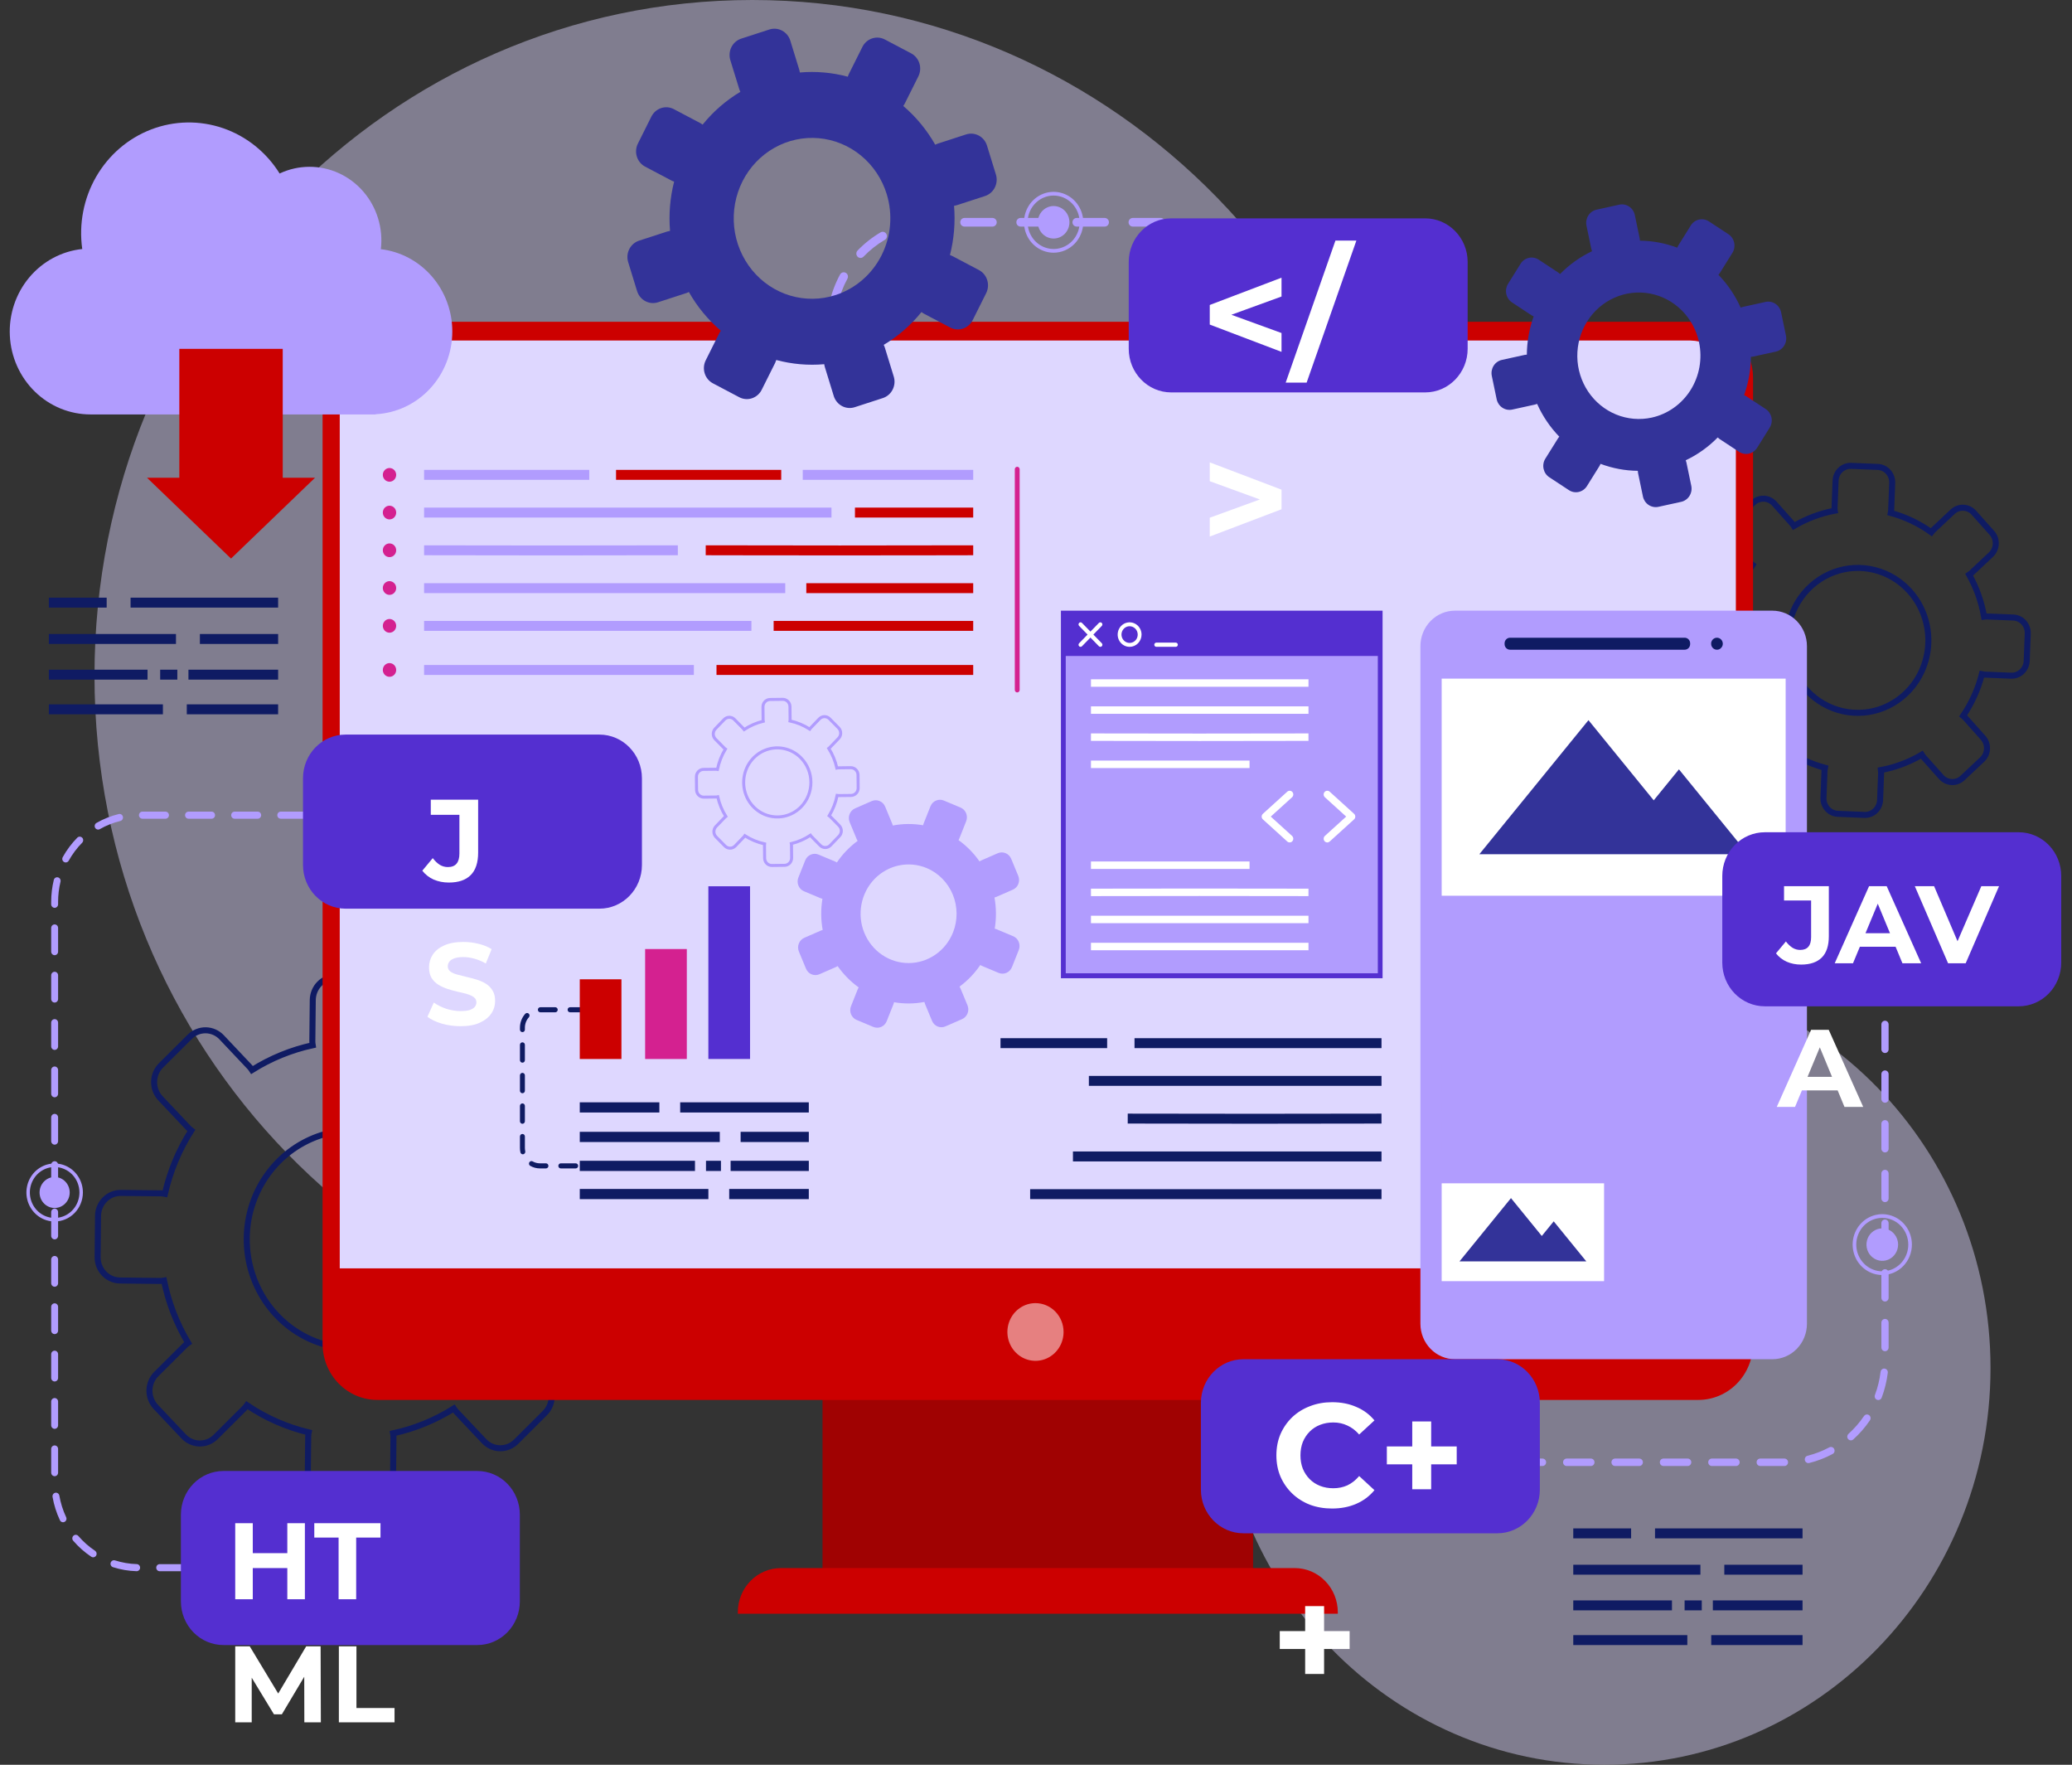 <svg width="101" height="86" viewBox="0 0 101 86" fill="none" xmlns="http://www.w3.org/2000/svg">
<rect x="0" y="0" width="101" height="86" fill="#333333" stroke="none"/>
<g clip-path="url(#clip0_3238_18022)">
<g opacity="0.45">
<path d="M78.202 86C88.599 86 97.028 77.344 97.028 66.667C97.028 55.99 88.599 47.335 78.202 47.335C67.804 47.335 59.375 55.99 59.375 66.667C59.375 77.344 67.804 86 78.202 86Z" fill="#DED7FF"/>
<path d="M36.669 65.847C54.376 65.847 68.731 51.107 68.731 32.924C68.731 14.74 54.376 0 36.669 0C18.961 0 4.606 14.74 4.606 32.924C4.606 51.107 18.961 65.847 36.669 65.847Z" fill="#DED7FF"/>
</g>
<path d="M95.182 24.938L94.225 25.838C94.194 25.868 94.165 25.9 94.139 25.935C93.541 25.506 92.873 25.189 92.168 24.998C92.177 24.955 92.183 24.911 92.185 24.866L92.236 23.535C92.243 23.336 92.174 23.142 92.042 22.995C91.91 22.849 91.727 22.762 91.533 22.754L90.236 22.702C90.042 22.694 89.853 22.766 89.711 22.901C89.568 23.037 89.484 23.224 89.476 23.424L89.425 24.755C89.424 24.799 89.426 24.844 89.433 24.887C88.734 25.017 88.062 25.269 87.446 25.632C87.424 25.595 87.398 25.561 87.369 25.528L86.493 24.546C86.362 24.399 86.179 24.311 85.985 24.302C85.791 24.294 85.602 24.364 85.458 24.499L84.501 25.399C84.358 25.533 84.273 25.721 84.265 25.92C84.256 26.119 84.325 26.314 84.456 26.461L85.332 27.444C85.361 27.476 85.392 27.505 85.426 27.532C85.009 28.146 84.7 28.832 84.514 29.556C84.472 29.547 84.429 29.541 84.386 29.538L83.089 29.486C82.994 29.482 82.898 29.497 82.809 29.531C82.719 29.565 82.636 29.616 82.566 29.683L82.564 29.685C82.493 29.752 82.436 29.833 82.395 29.922C82.355 30.012 82.332 30.109 82.329 30.208L82.278 31.539C82.27 31.739 82.34 31.933 82.472 32.079C82.604 32.225 82.787 32.312 82.981 32.32L84.278 32.373C84.321 32.374 84.364 32.371 84.406 32.365C84.533 33.082 84.778 33.772 85.132 34.405C85.096 34.428 85.062 34.454 85.031 34.483L84.073 35.383C83.93 35.518 83.845 35.706 83.837 35.905C83.828 36.104 83.897 36.299 84.028 36.446L84.904 37.429C85.035 37.575 85.218 37.663 85.412 37.672C85.606 37.681 85.796 37.61 85.939 37.475L86.896 36.575C86.927 36.546 86.956 36.514 86.981 36.479C87.58 36.908 88.248 37.225 88.954 37.416C88.944 37.459 88.938 37.503 88.936 37.547L88.885 38.879C88.881 38.977 88.896 39.076 88.929 39.168C88.963 39.261 89.013 39.346 89.079 39.419C89.144 39.491 89.222 39.55 89.31 39.591C89.397 39.632 89.492 39.656 89.588 39.659L90.884 39.712C91.078 39.719 91.267 39.648 91.41 39.512C91.552 39.377 91.637 39.189 91.645 38.99L91.696 37.658C91.697 37.614 91.694 37.57 91.688 37.526C92.387 37.396 93.059 37.144 93.675 36.781C93.697 36.818 93.723 36.853 93.751 36.885L94.628 37.868C94.759 38.015 94.942 38.102 95.136 38.111C95.33 38.12 95.519 38.049 95.662 37.915L96.62 37.015C96.763 36.88 96.848 36.693 96.856 36.493C96.865 36.294 96.796 36.1 96.665 35.952L95.789 34.97C95.76 34.938 95.728 34.908 95.695 34.882C96.112 34.267 96.421 33.581 96.607 32.857C96.649 32.867 96.692 32.873 96.735 32.875L98.031 32.928C98.225 32.935 98.414 32.864 98.557 32.728C98.7 32.593 98.784 32.405 98.792 32.206L98.843 30.874C98.85 30.675 98.78 30.481 98.649 30.334C98.517 30.188 98.334 30.101 98.14 30.093L96.843 30.041C96.8 30.04 96.757 30.042 96.714 30.049C96.588 29.331 96.343 28.641 95.989 28.009C96.025 27.986 96.059 27.959 96.09 27.93L97.047 27.03C97.19 26.895 97.275 26.708 97.284 26.509C97.293 26.309 97.224 26.115 97.093 25.968L96.216 24.985C96.085 24.838 95.903 24.751 95.709 24.742C95.515 24.733 95.325 24.804 95.182 24.938ZM92.883 33.811C92.381 34.283 91.755 34.592 91.082 34.698C90.41 34.804 89.722 34.703 89.106 34.407C88.489 34.112 87.972 33.635 87.619 33.038C87.267 32.441 87.094 31.749 87.124 31.052C87.154 30.354 87.385 29.681 87.787 29.117C88.19 28.554 88.746 28.126 89.385 27.888C90.024 27.649 90.718 27.61 91.379 27.777C92.04 27.943 92.638 28.306 93.097 28.822C93.712 29.513 94.035 30.427 93.995 31.362C93.955 32.297 93.555 33.178 92.883 33.811Z" stroke="#0F1B63" stroke-width="0.294" stroke-miterlimit="10"/>
<path d="M19.528 76.569H19.023C18.979 76.569 18.936 76.551 18.904 76.518C18.873 76.486 18.855 76.442 18.855 76.396C18.855 76.35 18.873 76.306 18.904 76.273C18.936 76.241 18.979 76.223 19.023 76.223H19.528C19.572 76.223 19.615 76.241 19.647 76.273C19.678 76.306 19.696 76.35 19.696 76.396C19.696 76.442 19.678 76.486 19.647 76.518C19.615 76.551 19.572 76.569 19.528 76.569ZM17.899 76.569H16.776C16.731 76.569 16.688 76.551 16.656 76.518C16.625 76.486 16.607 76.442 16.607 76.396C16.607 76.35 16.625 76.306 16.656 76.273C16.688 76.241 16.731 76.223 16.776 76.223H17.899C17.944 76.223 17.987 76.241 18.019 76.273C18.05 76.306 18.068 76.35 18.068 76.396C18.068 76.442 18.05 76.486 18.019 76.518C17.987 76.551 17.944 76.569 17.899 76.569ZM15.652 76.569H14.528C14.483 76.569 14.44 76.551 14.409 76.518C14.377 76.486 14.359 76.442 14.359 76.396C14.359 76.35 14.377 76.306 14.409 76.273C14.44 76.241 14.483 76.223 14.528 76.223H15.652C15.697 76.223 15.739 76.241 15.771 76.273C15.803 76.306 15.82 76.35 15.82 76.396C15.82 76.442 15.803 76.486 15.771 76.518C15.739 76.551 15.697 76.569 15.652 76.569ZM13.404 76.569H12.28C12.235 76.569 12.193 76.551 12.161 76.518C12.129 76.486 12.112 76.442 12.112 76.396C12.112 76.35 12.129 76.306 12.161 76.273C12.193 76.241 12.235 76.223 12.28 76.223H13.404C13.449 76.223 13.492 76.241 13.523 76.273C13.555 76.306 13.573 76.35 13.573 76.396C13.573 76.442 13.555 76.486 13.523 76.518C13.492 76.551 13.449 76.569 13.404 76.569ZM11.156 76.569H10.032C9.988 76.569 9.945 76.551 9.913 76.518C9.882 76.486 9.864 76.442 9.864 76.396C9.864 76.35 9.882 76.306 9.913 76.273C9.945 76.241 9.988 76.223 10.032 76.223H11.156C11.201 76.223 11.244 76.241 11.275 76.273C11.307 76.306 11.325 76.35 11.325 76.396C11.325 76.442 11.307 76.486 11.275 76.518C11.244 76.551 11.201 76.569 11.156 76.569ZM8.908 76.569H7.785C7.74 76.569 7.697 76.551 7.665 76.518C7.634 76.486 7.616 76.442 7.616 76.396C7.616 76.35 7.634 76.306 7.665 76.273C7.697 76.241 7.74 76.223 7.785 76.223H8.908C8.953 76.223 8.996 76.241 9.028 76.273C9.059 76.306 9.077 76.35 9.077 76.396C9.077 76.442 9.059 76.486 9.028 76.518C8.996 76.551 8.953 76.569 8.908 76.569ZM6.661 76.567L6.656 76.567C6.266 76.556 5.879 76.49 5.506 76.371C5.463 76.358 5.428 76.327 5.407 76.287C5.386 76.246 5.382 76.199 5.395 76.155C5.409 76.111 5.438 76.075 5.478 76.053C5.517 76.032 5.563 76.027 5.606 76.041C5.949 76.15 6.306 76.211 6.666 76.221C6.71 76.222 6.752 76.242 6.782 76.274C6.813 76.307 6.83 76.351 6.829 76.397C6.829 76.442 6.811 76.486 6.779 76.517C6.748 76.549 6.705 76.567 6.661 76.567ZM4.542 75.891C4.509 75.891 4.477 75.881 4.45 75.863C4.123 75.645 3.825 75.382 3.567 75.081C3.537 75.047 3.522 75.002 3.525 74.956C3.528 74.91 3.548 74.867 3.582 74.837C3.615 74.806 3.659 74.791 3.704 74.794C3.749 74.797 3.79 74.818 3.82 74.852C4.058 75.129 4.332 75.371 4.634 75.572C4.664 75.593 4.687 75.623 4.7 75.658C4.713 75.693 4.714 75.731 4.703 75.767C4.693 75.803 4.672 75.834 4.643 75.856C4.613 75.879 4.578 75.891 4.542 75.891ZM3.073 74.182C3.041 74.182 3.01 74.173 2.983 74.156C2.956 74.138 2.934 74.114 2.921 74.084C2.751 73.723 2.63 73.34 2.561 72.945C2.554 72.9 2.564 72.853 2.589 72.816C2.615 72.778 2.654 72.752 2.698 72.744C2.742 72.736 2.787 72.746 2.824 72.773C2.86 72.799 2.885 72.839 2.893 72.884C2.956 73.248 3.068 73.601 3.224 73.934C3.237 73.96 3.242 73.989 3.241 74.019C3.239 74.048 3.23 74.076 3.215 74.101C3.2 74.126 3.179 74.146 3.154 74.16C3.129 74.174 3.101 74.182 3.073 74.182ZM2.664 71.938C2.619 71.938 2.576 71.92 2.545 71.887C2.513 71.855 2.495 71.811 2.495 71.765V70.611C2.495 70.565 2.513 70.521 2.544 70.488C2.576 70.456 2.619 70.438 2.664 70.438C2.708 70.438 2.751 70.456 2.783 70.488C2.815 70.521 2.832 70.565 2.832 70.611V71.765C2.832 71.811 2.815 71.855 2.783 71.887C2.751 71.92 2.708 71.938 2.664 71.938ZM2.664 69.63C2.619 69.63 2.576 69.611 2.545 69.579C2.513 69.546 2.495 69.502 2.495 69.457V68.302C2.495 68.257 2.513 68.213 2.544 68.18C2.576 68.148 2.619 68.129 2.664 68.129C2.708 68.129 2.751 68.148 2.783 68.18C2.815 68.213 2.832 68.257 2.832 68.302V69.457C2.832 69.502 2.815 69.546 2.783 69.579C2.751 69.611 2.708 69.63 2.664 69.63ZM2.664 67.322C2.619 67.322 2.576 67.303 2.545 67.271C2.513 67.238 2.495 67.194 2.495 67.148V65.994C2.495 65.948 2.513 65.904 2.544 65.872C2.576 65.839 2.619 65.821 2.664 65.821C2.708 65.821 2.751 65.839 2.783 65.872C2.815 65.904 2.832 65.948 2.832 65.994V67.148C2.832 67.194 2.815 67.238 2.783 67.271C2.751 67.303 2.708 67.322 2.664 67.322ZM2.664 65.013C2.619 65.013 2.576 64.995 2.545 64.963C2.513 64.93 2.495 64.886 2.495 64.84V63.686C2.495 63.64 2.513 63.596 2.544 63.564C2.576 63.531 2.619 63.513 2.664 63.513C2.708 63.513 2.751 63.531 2.783 63.564C2.815 63.596 2.832 63.64 2.832 63.686V64.84C2.832 64.886 2.815 64.93 2.783 64.963C2.751 64.995 2.708 65.013 2.664 65.013ZM2.664 62.705C2.619 62.705 2.576 62.687 2.545 62.654C2.513 62.622 2.495 62.578 2.495 62.532V61.378C2.495 61.355 2.499 61.333 2.508 61.312C2.516 61.291 2.529 61.272 2.544 61.256C2.56 61.239 2.579 61.227 2.599 61.218C2.62 61.209 2.642 61.205 2.664 61.205C2.686 61.205 2.708 61.209 2.728 61.218C2.749 61.227 2.767 61.239 2.783 61.256C2.799 61.272 2.811 61.291 2.819 61.312C2.828 61.333 2.832 61.355 2.832 61.378V62.532C2.832 62.578 2.815 62.622 2.783 62.654C2.751 62.687 2.708 62.705 2.664 62.705ZM2.664 60.397C2.619 60.397 2.576 60.379 2.545 60.346C2.513 60.314 2.495 60.27 2.495 60.224V59.07C2.495 59.047 2.499 59.025 2.508 59.004C2.516 58.983 2.529 58.964 2.544 58.947C2.56 58.931 2.579 58.919 2.599 58.91C2.62 58.901 2.642 58.897 2.664 58.897C2.686 58.897 2.708 58.901 2.728 58.91C2.749 58.919 2.767 58.931 2.783 58.947C2.799 58.964 2.811 58.983 2.819 59.004C2.828 59.025 2.832 59.047 2.832 59.07V60.224C2.832 60.27 2.815 60.314 2.783 60.346C2.751 60.379 2.708 60.397 2.664 60.397ZM2.664 58.089C2.619 58.089 2.576 58.071 2.545 58.038C2.513 58.006 2.495 57.962 2.495 57.916V56.762C2.495 56.739 2.499 56.717 2.508 56.696C2.516 56.675 2.529 56.655 2.544 56.639C2.56 56.623 2.579 56.611 2.599 56.602C2.62 56.593 2.642 56.589 2.664 56.589C2.686 56.589 2.708 56.593 2.728 56.602C2.749 56.611 2.767 56.623 2.783 56.639C2.799 56.655 2.811 56.675 2.819 56.696C2.828 56.717 2.832 56.739 2.832 56.762V57.916C2.832 57.962 2.815 58.006 2.783 58.038C2.751 58.071 2.708 58.089 2.664 58.089ZM2.664 55.781C2.619 55.781 2.576 55.763 2.545 55.73C2.513 55.698 2.495 55.654 2.495 55.608V54.454C2.495 54.431 2.499 54.408 2.508 54.387C2.516 54.366 2.529 54.347 2.544 54.331C2.56 54.315 2.579 54.302 2.599 54.294C2.62 54.285 2.642 54.281 2.664 54.281C2.686 54.281 2.708 54.285 2.728 54.294C2.749 54.302 2.767 54.315 2.783 54.331C2.799 54.347 2.811 54.366 2.819 54.387C2.828 54.408 2.832 54.431 2.832 54.454V55.608C2.832 55.654 2.815 55.698 2.783 55.73C2.751 55.763 2.708 55.781 2.664 55.781ZM2.664 53.473C2.619 53.473 2.576 53.454 2.545 53.422C2.513 53.389 2.495 53.345 2.495 53.3V52.145C2.495 52.099 2.513 52.055 2.544 52.023C2.576 51.99 2.619 51.972 2.664 51.972C2.708 51.972 2.751 51.99 2.783 52.023C2.815 52.055 2.832 52.099 2.832 52.145V53.3C2.832 53.345 2.815 53.389 2.783 53.422C2.751 53.454 2.708 53.473 2.664 53.473ZM2.664 51.164C2.619 51.164 2.576 51.146 2.545 51.114C2.513 51.081 2.495 51.037 2.495 50.991V49.837C2.495 49.791 2.513 49.747 2.544 49.715C2.576 49.682 2.619 49.664 2.664 49.664C2.708 49.664 2.751 49.682 2.783 49.715C2.815 49.747 2.832 49.791 2.832 49.837V50.991C2.832 51.037 2.815 51.081 2.783 51.114C2.751 51.146 2.708 51.164 2.664 51.164ZM2.664 48.856C2.619 48.856 2.576 48.838 2.545 48.806C2.513 48.773 2.495 48.729 2.495 48.683V47.529C2.495 47.483 2.513 47.439 2.544 47.407C2.576 47.374 2.619 47.356 2.664 47.356C2.708 47.356 2.751 47.374 2.783 47.407C2.815 47.439 2.832 47.483 2.832 47.529V48.683C2.832 48.729 2.815 48.773 2.783 48.806C2.751 48.838 2.708 48.856 2.664 48.856ZM2.664 46.548C2.619 46.548 2.576 46.53 2.545 46.497C2.513 46.465 2.495 46.421 2.495 46.375V45.221C2.495 45.175 2.513 45.131 2.544 45.099C2.576 45.066 2.619 45.048 2.664 45.048C2.708 45.048 2.751 45.066 2.783 45.099C2.815 45.131 2.832 45.175 2.832 45.221V46.375C2.832 46.421 2.815 46.465 2.783 46.497C2.751 46.53 2.708 46.548 2.664 46.548ZM2.664 44.24C2.619 44.24 2.576 44.222 2.545 44.189C2.513 44.157 2.495 44.113 2.495 44.067V43.95C2.495 43.59 2.538 43.231 2.622 42.882C2.633 42.837 2.661 42.799 2.699 42.775C2.738 42.752 2.783 42.745 2.827 42.756C2.87 42.767 2.907 42.795 2.93 42.834C2.953 42.874 2.96 42.921 2.95 42.965C2.872 43.288 2.832 43.618 2.832 43.95V44.067C2.832 44.113 2.815 44.157 2.783 44.189C2.751 44.222 2.708 44.24 2.664 44.24ZM3.204 42.029C3.174 42.029 3.145 42.021 3.12 42.006C3.094 41.991 3.073 41.969 3.058 41.943C3.043 41.917 3.035 41.887 3.035 41.857C3.035 41.827 3.043 41.797 3.058 41.77C3.251 41.422 3.49 41.103 3.768 40.821C3.8 40.789 3.843 40.771 3.888 40.771C3.932 40.772 3.975 40.79 4.007 40.823C4.038 40.855 4.056 40.9 4.055 40.946C4.055 40.991 4.037 41.035 4.005 41.068C3.749 41.327 3.529 41.621 3.35 41.942C3.336 41.969 3.314 41.991 3.288 42.006C3.263 42.021 3.233 42.029 3.204 42.029ZM4.783 40.427C4.745 40.427 4.709 40.415 4.679 40.391C4.65 40.368 4.629 40.335 4.619 40.298C4.61 40.261 4.613 40.221 4.628 40.186C4.642 40.151 4.668 40.121 4.701 40.103C5.042 39.908 5.408 39.762 5.788 39.67C5.832 39.659 5.878 39.667 5.916 39.691C5.954 39.715 5.981 39.754 5.991 39.798C6.001 39.843 5.994 39.89 5.971 39.929C5.947 39.968 5.909 39.996 5.866 40.007C5.516 40.092 5.179 40.226 4.864 40.406C4.839 40.42 4.811 40.427 4.783 40.427ZM32.791 39.898H31.668C31.645 39.898 31.623 39.894 31.603 39.885C31.582 39.876 31.564 39.863 31.548 39.847C31.533 39.831 31.52 39.812 31.512 39.791C31.503 39.77 31.499 39.748 31.499 39.725C31.499 39.702 31.503 39.68 31.512 39.659C31.52 39.638 31.533 39.618 31.548 39.602C31.564 39.586 31.582 39.574 31.603 39.565C31.623 39.556 31.645 39.552 31.668 39.552H32.791C32.813 39.552 32.835 39.556 32.856 39.565C32.876 39.574 32.895 39.586 32.911 39.602C32.926 39.618 32.939 39.638 32.947 39.659C32.956 39.68 32.96 39.702 32.96 39.725C32.96 39.748 32.956 39.77 32.947 39.791C32.939 39.812 32.926 39.831 32.911 39.847C32.895 39.863 32.876 39.876 32.856 39.885C32.835 39.894 32.813 39.898 32.791 39.898ZM30.544 39.898H29.42C29.398 39.898 29.376 39.894 29.355 39.885C29.335 39.876 29.316 39.863 29.3 39.847C29.285 39.831 29.273 39.812 29.264 39.791C29.256 39.77 29.251 39.748 29.251 39.725C29.251 39.702 29.256 39.68 29.264 39.659C29.273 39.638 29.285 39.618 29.3 39.602C29.316 39.586 29.335 39.574 29.355 39.565C29.376 39.556 29.398 39.552 29.42 39.552H30.544C30.566 39.552 30.588 39.556 30.608 39.565C30.629 39.574 30.647 39.586 30.663 39.602C30.678 39.618 30.691 39.638 30.699 39.659C30.708 39.68 30.712 39.702 30.712 39.725C30.712 39.748 30.708 39.77 30.699 39.791C30.691 39.812 30.678 39.831 30.663 39.847C30.647 39.863 30.629 39.876 30.608 39.885C30.588 39.894 30.566 39.898 30.544 39.898ZM28.296 39.898H27.172C27.15 39.898 27.128 39.894 27.108 39.885C27.087 39.876 27.068 39.863 27.053 39.847C27.037 39.831 27.025 39.812 27.016 39.791C27.008 39.77 27.003 39.748 27.003 39.725C27.003 39.702 27.008 39.68 27.016 39.659C27.025 39.638 27.037 39.618 27.053 39.602C27.068 39.586 27.087 39.574 27.108 39.565C27.128 39.556 27.15 39.552 27.172 39.552H28.296C28.318 39.552 28.34 39.556 28.36 39.565C28.381 39.574 28.399 39.586 28.415 39.602C28.431 39.618 28.443 39.638 28.452 39.659C28.46 39.68 28.464 39.702 28.464 39.725C28.464 39.748 28.46 39.77 28.452 39.791C28.443 39.812 28.431 39.831 28.415 39.847C28.399 39.863 28.381 39.876 28.36 39.885C28.34 39.894 28.318 39.898 28.296 39.898ZM26.048 39.898H24.924C24.902 39.898 24.88 39.894 24.86 39.885C24.839 39.876 24.821 39.863 24.805 39.847C24.789 39.831 24.777 39.812 24.768 39.791C24.76 39.77 24.756 39.748 24.756 39.725C24.756 39.702 24.76 39.68 24.768 39.659C24.777 39.638 24.789 39.618 24.805 39.602C24.821 39.586 24.839 39.574 24.86 39.565C24.88 39.556 24.902 39.552 24.924 39.552H26.048C26.07 39.552 26.092 39.556 26.113 39.565C26.133 39.574 26.152 39.586 26.167 39.602C26.183 39.618 26.195 39.638 26.204 39.659C26.212 39.68 26.217 39.702 26.217 39.725C26.217 39.748 26.212 39.77 26.204 39.791C26.195 39.812 26.183 39.831 26.167 39.847C26.152 39.863 26.133 39.876 26.113 39.885C26.092 39.894 26.07 39.898 26.048 39.898ZM23.8 39.898H22.677C22.654 39.898 22.632 39.894 22.612 39.885C22.591 39.876 22.573 39.863 22.557 39.847C22.542 39.831 22.529 39.812 22.521 39.791C22.512 39.77 22.508 39.748 22.508 39.725C22.508 39.702 22.512 39.68 22.521 39.659C22.529 39.638 22.542 39.618 22.557 39.602C22.573 39.586 22.591 39.574 22.612 39.565C22.632 39.556 22.654 39.552 22.677 39.552H23.8C23.823 39.552 23.844 39.556 23.865 39.565C23.885 39.574 23.904 39.586 23.919 39.602C23.935 39.618 23.948 39.638 23.956 39.659C23.965 39.68 23.969 39.702 23.969 39.725C23.969 39.748 23.965 39.77 23.956 39.791C23.948 39.812 23.935 39.831 23.919 39.847C23.904 39.863 23.885 39.876 23.865 39.885C23.844 39.894 23.823 39.898 23.8 39.898ZM21.553 39.898H20.429C20.384 39.898 20.341 39.88 20.309 39.847C20.278 39.815 20.26 39.771 20.26 39.725C20.26 39.679 20.278 39.635 20.309 39.602C20.341 39.57 20.384 39.552 20.429 39.552H21.553C21.597 39.552 21.64 39.57 21.672 39.602C21.703 39.635 21.721 39.679 21.721 39.725C21.721 39.771 21.703 39.815 21.672 39.847C21.64 39.88 21.597 39.898 21.553 39.898ZM19.305 39.898H18.181C18.136 39.898 18.093 39.88 18.062 39.847C18.03 39.815 18.012 39.771 18.012 39.725C18.012 39.679 18.03 39.635 18.062 39.602C18.093 39.57 18.136 39.552 18.181 39.552H19.305C19.349 39.552 19.392 39.57 19.424 39.602C19.456 39.635 19.473 39.679 19.473 39.725C19.473 39.771 19.456 39.815 19.424 39.847C19.392 39.88 19.349 39.898 19.305 39.898ZM17.057 39.898H15.933C15.889 39.898 15.846 39.88 15.814 39.847C15.782 39.815 15.765 39.771 15.765 39.725C15.765 39.679 15.782 39.635 15.814 39.602C15.846 39.57 15.889 39.552 15.933 39.552H17.057C17.102 39.552 17.145 39.57 17.176 39.602C17.208 39.635 17.226 39.679 17.226 39.725C17.226 39.771 17.208 39.815 17.176 39.847C17.145 39.88 17.102 39.898 17.057 39.898ZM14.809 39.898H13.685C13.641 39.898 13.598 39.88 13.566 39.847C13.535 39.815 13.517 39.771 13.517 39.725C13.517 39.679 13.535 39.635 13.566 39.602C13.598 39.57 13.641 39.552 13.685 39.552H14.809C14.854 39.552 14.897 39.57 14.928 39.602C14.96 39.635 14.978 39.679 14.978 39.725C14.978 39.771 14.96 39.815 14.928 39.847C14.897 39.88 14.854 39.898 14.809 39.898ZM12.562 39.898H11.438C11.393 39.898 11.35 39.88 11.318 39.847C11.287 39.815 11.269 39.771 11.269 39.725C11.269 39.679 11.287 39.635 11.318 39.602C11.35 39.57 11.393 39.552 11.438 39.552H12.562C12.606 39.552 12.649 39.57 12.681 39.602C12.712 39.635 12.73 39.679 12.73 39.725C12.73 39.771 12.712 39.815 12.681 39.847C12.649 39.88 12.606 39.898 12.562 39.898ZM10.314 39.898H9.19C9.145 39.898 9.102 39.88 9.071 39.847C9.039 39.815 9.021 39.771 9.021 39.725C9.021 39.679 9.039 39.635 9.071 39.602C9.102 39.57 9.145 39.552 9.19 39.552H10.314C10.358 39.552 10.401 39.57 10.433 39.602C10.465 39.635 10.482 39.679 10.482 39.725C10.482 39.771 10.465 39.815 10.433 39.847C10.401 39.88 10.358 39.898 10.314 39.898ZM8.066 39.898H6.942C6.92 39.898 6.898 39.894 6.878 39.885C6.857 39.876 6.839 39.863 6.823 39.847C6.807 39.831 6.795 39.812 6.786 39.791C6.778 39.77 6.774 39.748 6.774 39.725C6.774 39.702 6.778 39.68 6.786 39.659C6.795 39.638 6.807 39.618 6.823 39.602C6.839 39.586 6.857 39.574 6.878 39.565C6.898 39.556 6.92 39.552 6.942 39.552H8.066C8.088 39.552 8.11 39.556 8.131 39.565C8.151 39.574 8.17 39.586 8.185 39.602C8.201 39.618 8.213 39.638 8.222 39.659C8.23 39.68 8.235 39.702 8.235 39.725C8.235 39.748 8.23 39.77 8.222 39.791C8.213 39.812 8.201 39.831 8.185 39.847C8.17 39.863 8.151 39.876 8.131 39.885C8.11 39.894 8.088 39.898 8.066 39.898Z" fill="#B19CFE"/>
<path d="M2.663 58.867C3.069 58.867 3.398 58.529 3.398 58.113C3.398 57.696 3.069 57.358 2.663 57.358C2.258 57.358 1.929 57.696 1.929 58.113C1.929 58.529 2.258 58.867 2.663 58.867Z" fill="#B19CFE"/>
<path d="M2.664 59.526C2.392 59.526 2.125 59.443 1.899 59.288C1.673 59.132 1.496 58.911 1.392 58.653C1.288 58.395 1.26 58.11 1.314 57.836C1.367 57.562 1.498 57.31 1.69 57.112C1.883 56.915 2.128 56.78 2.395 56.725C2.662 56.671 2.939 56.699 3.191 56.806C3.442 56.913 3.657 57.094 3.809 57.327C3.96 57.559 4.041 57.832 4.041 58.112C4.04 58.487 3.895 58.846 3.637 59.111C3.379 59.376 3.029 59.525 2.664 59.526ZM2.664 56.871C2.425 56.871 2.191 56.944 1.993 57.08C1.794 57.217 1.639 57.41 1.548 57.637C1.456 57.864 1.432 58.113 1.479 58.354C1.526 58.595 1.641 58.816 1.81 58.989C1.979 59.163 2.194 59.281 2.428 59.329C2.663 59.377 2.905 59.352 3.126 59.258C3.347 59.164 3.536 59.005 3.668 58.801C3.801 58.597 3.872 58.357 3.872 58.112C3.872 57.783 3.744 57.468 3.518 57.235C3.291 57.003 2.984 56.872 2.664 56.871Z" fill="#B19CFE"/>
<path d="M40.501 48.683C40.447 48.683 40.395 48.661 40.356 48.621C40.318 48.582 40.296 48.528 40.296 48.472V47.068C40.296 47.012 40.318 46.959 40.356 46.92C40.395 46.88 40.447 46.858 40.501 46.858C40.555 46.858 40.607 46.88 40.646 46.92C40.684 46.959 40.706 47.012 40.706 47.068V48.472C40.706 48.528 40.684 48.582 40.646 48.621C40.608 48.661 40.555 48.683 40.501 48.683ZM40.501 45.875C40.447 45.875 40.395 45.852 40.356 45.813C40.318 45.773 40.296 45.72 40.296 45.664V44.26C40.296 44.204 40.318 44.151 40.356 44.111C40.395 44.072 40.447 44.05 40.501 44.05C40.555 44.05 40.607 44.072 40.646 44.111C40.684 44.151 40.706 44.204 40.706 44.26V45.664C40.706 45.72 40.684 45.773 40.646 45.813C40.608 45.852 40.555 45.875 40.501 45.875ZM40.501 43.066C40.447 43.066 40.395 43.044 40.356 43.005C40.318 42.965 40.296 42.912 40.296 42.856V41.452C40.296 41.396 40.318 41.342 40.356 41.303C40.395 41.264 40.447 41.242 40.501 41.242C40.555 41.242 40.607 41.264 40.646 41.303C40.684 41.342 40.706 41.396 40.706 41.452V42.856C40.706 42.912 40.684 42.965 40.646 43.005C40.608 43.044 40.555 43.066 40.501 43.066ZM40.501 40.258C40.447 40.258 40.395 40.236 40.356 40.196C40.318 40.157 40.296 40.103 40.296 40.047V38.643C40.296 38.587 40.318 38.534 40.356 38.495C40.395 38.455 40.447 38.433 40.501 38.433C40.555 38.433 40.607 38.455 40.646 38.495C40.684 38.534 40.706 38.587 40.706 38.643V40.047C40.706 40.103 40.684 40.157 40.646 40.196C40.608 40.236 40.555 40.258 40.501 40.258ZM40.501 37.45C40.447 37.45 40.395 37.428 40.356 37.388C40.318 37.349 40.296 37.295 40.296 37.239V35.835C40.296 35.779 40.318 35.726 40.356 35.687C40.395 35.647 40.447 35.625 40.501 35.625C40.555 35.625 40.607 35.647 40.646 35.687C40.684 35.726 40.706 35.779 40.706 35.835V37.239C40.706 37.295 40.684 37.349 40.646 37.388C40.608 37.428 40.555 37.45 40.501 37.45ZM40.501 34.642C40.447 34.642 40.395 34.619 40.356 34.58C40.318 34.54 40.296 34.487 40.296 34.431V33.027C40.296 32.971 40.318 32.918 40.356 32.878C40.395 32.839 40.447 32.817 40.501 32.817C40.555 32.817 40.607 32.839 40.646 32.878C40.684 32.918 40.706 32.971 40.706 33.027V34.431C40.706 34.487 40.684 34.54 40.646 34.58C40.608 34.619 40.555 34.642 40.501 34.642ZM62.217 32.112C62.163 32.112 62.11 32.09 62.072 32.05C62.033 32.011 62.012 31.957 62.012 31.901V31.122C62.012 31.066 62.033 31.012 62.072 30.973C62.11 30.933 62.163 30.911 62.217 30.911C62.271 30.911 62.324 30.933 62.362 30.973C62.401 31.012 62.422 31.066 62.422 31.122V31.901C62.422 31.957 62.401 32.011 62.362 32.05C62.324 32.09 62.271 32.112 62.217 32.112ZM40.501 31.833C40.447 31.833 40.395 31.811 40.356 31.771C40.318 31.732 40.296 31.678 40.296 31.623V30.218C40.296 30.191 40.301 30.163 40.311 30.138C40.322 30.112 40.337 30.089 40.356 30.069C40.375 30.049 40.397 30.034 40.422 30.023C40.447 30.013 40.474 30.007 40.501 30.007C40.528 30.007 40.555 30.013 40.58 30.023C40.605 30.034 40.627 30.049 40.646 30.069C40.665 30.089 40.68 30.112 40.691 30.138C40.701 30.163 40.706 30.191 40.706 30.218V31.623C40.706 31.678 40.684 31.732 40.646 31.771C40.608 31.811 40.555 31.833 40.501 31.833ZM62.217 29.928C62.163 29.928 62.11 29.906 62.072 29.867C62.033 29.827 62.012 29.773 62.012 29.718V28.314C62.012 28.258 62.033 28.204 62.072 28.165C62.11 28.125 62.163 28.103 62.217 28.103C62.271 28.103 62.324 28.125 62.362 28.165C62.401 28.204 62.422 28.258 62.422 28.314V29.718C62.422 29.773 62.401 29.827 62.362 29.867C62.324 29.906 62.271 29.928 62.217 29.928ZM40.501 29.025C40.447 29.025 40.395 29.003 40.356 28.963C40.318 28.924 40.296 28.87 40.296 28.814V27.41C40.296 27.354 40.318 27.301 40.356 27.262C40.395 27.222 40.447 27.2 40.501 27.2C40.555 27.2 40.607 27.222 40.646 27.262C40.684 27.301 40.706 27.354 40.706 27.41V28.814C40.706 28.87 40.684 28.924 40.646 28.963C40.608 29.003 40.555 29.025 40.501 29.025ZM62.217 27.12C62.163 27.12 62.11 27.098 62.072 27.058C62.033 27.019 62.012 26.965 62.012 26.909V25.505C62.012 25.449 62.033 25.396 62.072 25.356C62.11 25.317 62.163 25.295 62.217 25.295C62.271 25.295 62.324 25.317 62.362 25.356C62.401 25.396 62.422 25.449 62.422 25.505V26.909C62.422 26.965 62.401 27.019 62.362 27.058C62.324 27.098 62.271 27.12 62.217 27.12ZM40.501 26.217C40.447 26.217 40.395 26.194 40.356 26.155C40.318 26.115 40.296 26.062 40.296 26.006V24.602C40.296 24.546 40.318 24.493 40.356 24.453C40.395 24.414 40.447 24.392 40.501 24.392C40.555 24.392 40.607 24.414 40.646 24.453C40.684 24.493 40.706 24.546 40.706 24.602V26.006C40.706 26.062 40.684 26.115 40.646 26.155C40.608 26.194 40.555 26.217 40.501 26.217ZM62.217 24.312C62.163 24.312 62.11 24.29 62.072 24.25C62.033 24.21 62.012 24.157 62.012 24.101V22.697C62.012 22.641 62.033 22.587 62.072 22.548C62.11 22.509 62.163 22.486 62.217 22.486C62.271 22.486 62.324 22.509 62.362 22.548C62.401 22.587 62.422 22.641 62.422 22.697V24.101C62.422 24.157 62.401 24.21 62.362 24.25C62.324 24.29 62.271 24.312 62.217 24.312ZM40.501 23.408C40.447 23.408 40.394 23.386 40.356 23.347C40.318 23.307 40.296 23.254 40.296 23.198V21.794C40.296 21.766 40.301 21.738 40.311 21.713C40.322 21.687 40.337 21.664 40.356 21.644C40.375 21.625 40.397 21.609 40.422 21.598C40.447 21.588 40.474 21.582 40.501 21.582C40.528 21.582 40.555 21.588 40.58 21.598C40.605 21.609 40.627 21.625 40.646 21.644C40.665 21.664 40.68 21.687 40.691 21.713C40.701 21.738 40.706 21.766 40.706 21.794V23.198C40.706 23.254 40.684 23.307 40.646 23.347C40.608 23.386 40.555 23.408 40.501 23.408ZM62.217 21.503C62.163 21.503 62.11 21.481 62.072 21.442C62.033 21.402 62.012 21.349 62.012 21.293V19.889C62.012 19.833 62.033 19.779 62.072 19.74C62.11 19.7 62.163 19.678 62.217 19.678C62.271 19.678 62.324 19.7 62.362 19.74C62.401 19.779 62.422 19.833 62.422 19.889V21.293C62.422 21.349 62.401 21.402 62.362 21.442C62.324 21.481 62.271 21.503 62.217 21.503ZM40.501 20.6C40.447 20.6 40.395 20.578 40.356 20.538C40.318 20.499 40.296 20.445 40.296 20.39V18.985C40.296 18.93 40.318 18.876 40.356 18.837C40.395 18.797 40.447 18.775 40.501 18.775C40.555 18.775 40.607 18.797 40.646 18.837C40.684 18.876 40.706 18.93 40.706 18.985V20.39C40.706 20.445 40.684 20.499 40.646 20.538C40.608 20.578 40.555 20.6 40.501 20.6ZM62.217 18.695C62.163 18.695 62.11 18.673 62.072 18.634C62.033 18.594 62.012 18.54 62.012 18.485V17.08C62.012 17.025 62.033 16.971 62.072 16.931C62.11 16.892 62.163 16.87 62.217 16.87C62.271 16.87 62.324 16.892 62.362 16.931C62.401 16.971 62.422 17.025 62.422 17.08V18.485C62.422 18.54 62.401 18.594 62.362 18.634C62.324 18.673 62.271 18.695 62.217 18.695ZM40.501 17.792C40.447 17.792 40.395 17.77 40.356 17.73C40.318 17.691 40.296 17.637 40.296 17.581V16.177C40.296 16.121 40.318 16.068 40.356 16.029C40.395 15.989 40.447 15.967 40.501 15.967C40.555 15.967 40.607 15.989 40.646 16.029C40.684 16.068 40.706 16.121 40.706 16.177V17.581C40.706 17.637 40.684 17.691 40.646 17.73C40.608 17.77 40.555 17.792 40.501 17.792ZM62.208 15.887C62.156 15.887 62.105 15.867 62.068 15.83C62.029 15.793 62.007 15.742 62.004 15.688C61.979 15.24 61.895 14.797 61.753 14.372C61.735 14.319 61.739 14.261 61.763 14.211C61.787 14.161 61.829 14.122 61.88 14.104C61.932 14.086 61.988 14.089 62.037 14.114C62.086 14.139 62.123 14.182 62.141 14.235C62.295 14.697 62.387 15.178 62.413 15.665C62.416 15.72 62.398 15.775 62.361 15.817C62.325 15.858 62.275 15.884 62.22 15.887C62.216 15.887 62.212 15.887 62.208 15.887ZM40.636 14.995C40.62 14.995 40.604 14.993 40.588 14.989C40.562 14.983 40.537 14.971 40.516 14.955C40.494 14.939 40.475 14.918 40.461 14.895C40.447 14.871 40.437 14.845 40.433 14.818C40.429 14.79 40.43 14.762 40.436 14.736C40.546 14.26 40.718 13.803 40.949 13.377C40.976 13.328 41.02 13.292 41.072 13.277C41.125 13.261 41.181 13.268 41.228 13.295C41.276 13.322 41.311 13.368 41.326 13.421C41.341 13.475 41.334 13.533 41.308 13.582C41.095 13.974 40.936 14.395 40.835 14.833C40.825 14.879 40.799 14.92 40.763 14.949C40.727 14.979 40.682 14.995 40.636 14.995ZM61.334 13.265C61.3 13.265 61.268 13.257 61.238 13.241C61.209 13.226 61.183 13.203 61.164 13.175C60.916 12.805 60.619 12.471 60.282 12.183C60.241 12.147 60.215 12.096 60.21 12.04C60.205 11.985 60.222 11.93 60.257 11.887C60.291 11.844 60.341 11.817 60.395 11.812C60.45 11.807 60.503 11.824 60.545 11.86C60.91 12.172 61.232 12.534 61.502 12.935C61.523 12.966 61.536 13.003 61.538 13.042C61.54 13.08 61.532 13.118 61.515 13.152C61.498 13.186 61.472 13.215 61.44 13.235C61.408 13.255 61.371 13.265 61.334 13.265ZM41.946 12.57C41.906 12.57 41.866 12.558 41.832 12.535C41.799 12.512 41.772 12.479 41.757 12.441C41.741 12.402 41.737 12.36 41.745 12.319C41.752 12.278 41.772 12.241 41.8 12.211C42.134 11.864 42.512 11.566 42.925 11.323C42.948 11.309 42.974 11.3 43.001 11.297C43.028 11.293 43.055 11.295 43.081 11.302C43.107 11.309 43.132 11.322 43.153 11.339C43.174 11.356 43.192 11.377 43.206 11.401C43.219 11.425 43.228 11.452 43.231 11.479C43.235 11.507 43.233 11.535 43.225 11.562C43.218 11.589 43.206 11.614 43.189 11.636C43.172 11.657 43.152 11.676 43.128 11.689C42.748 11.912 42.4 12.188 42.092 12.508C42.073 12.527 42.05 12.543 42.025 12.554C42 12.565 41.973 12.57 41.946 12.57ZM59.258 11.49C59.229 11.49 59.201 11.484 59.174 11.472C58.775 11.288 58.353 11.161 57.92 11.095C57.893 11.091 57.867 11.082 57.844 11.068C57.821 11.054 57.801 11.035 57.785 11.013C57.769 10.991 57.757 10.965 57.751 10.938C57.744 10.912 57.743 10.884 57.746 10.856C57.75 10.829 57.759 10.803 57.773 10.779C57.787 10.755 57.805 10.734 57.827 10.717C57.848 10.701 57.873 10.689 57.899 10.682C57.925 10.676 57.953 10.675 57.979 10.679C58.45 10.75 58.908 10.888 59.342 11.087C59.385 11.107 59.42 11.141 59.441 11.184C59.462 11.227 59.469 11.276 59.459 11.324C59.449 11.371 59.424 11.413 59.387 11.443C59.351 11.474 59.305 11.49 59.258 11.49ZM44.291 11.195C44.24 11.195 44.192 11.176 44.155 11.142C44.117 11.108 44.093 11.061 44.087 11.01C44.081 10.959 44.093 10.908 44.122 10.865C44.15 10.823 44.193 10.793 44.241 10.78C44.655 10.674 45.08 10.621 45.507 10.621H45.646C45.7 10.621 45.752 10.643 45.791 10.683C45.829 10.722 45.851 10.776 45.851 10.832C45.851 10.888 45.829 10.941 45.791 10.981C45.752 11.02 45.7 11.042 45.646 11.042H45.507C45.114 11.042 44.722 11.091 44.34 11.189C44.324 11.193 44.307 11.195 44.291 11.195ZM56.585 11.042H55.217C55.163 11.042 55.111 11.02 55.072 10.981C55.034 10.941 55.012 10.888 55.012 10.832C55.012 10.776 55.034 10.722 55.072 10.683C55.111 10.643 55.163 10.621 55.217 10.621H56.585C56.639 10.621 56.691 10.643 56.73 10.683C56.768 10.722 56.79 10.776 56.79 10.832C56.79 10.888 56.768 10.941 56.73 10.981C56.691 11.02 56.639 11.042 56.585 11.042ZM53.85 11.042H52.483C52.428 11.042 52.376 11.02 52.337 10.981C52.299 10.941 52.277 10.888 52.277 10.832C52.277 10.776 52.299 10.722 52.337 10.683C52.376 10.643 52.428 10.621 52.483 10.621H53.85C53.904 10.621 53.956 10.643 53.995 10.683C54.033 10.722 54.055 10.776 54.055 10.832C54.055 10.888 54.033 10.941 53.995 10.981C53.956 11.02 53.904 11.042 53.85 11.042ZM51.115 11.042H49.748C49.721 11.042 49.694 11.037 49.669 11.026C49.644 11.016 49.622 11 49.603 10.981C49.584 10.961 49.569 10.938 49.558 10.912C49.548 10.887 49.543 10.859 49.543 10.832C49.543 10.804 49.548 10.777 49.558 10.751C49.569 10.726 49.584 10.702 49.603 10.683C49.622 10.663 49.644 10.648 49.669 10.637C49.694 10.627 49.721 10.621 49.748 10.621H51.115C51.142 10.621 51.169 10.627 51.194 10.637C51.218 10.648 51.241 10.663 51.26 10.683C51.279 10.702 51.294 10.726 51.305 10.751C51.315 10.777 51.32 10.804 51.32 10.832C51.32 10.859 51.315 10.887 51.305 10.912C51.294 10.938 51.279 10.961 51.26 10.981C51.241 11 51.218 11.016 51.194 11.026C51.169 11.037 51.142 11.042 51.115 11.042ZM48.38 11.042H47.013C46.959 11.042 46.906 11.02 46.868 10.981C46.83 10.941 46.808 10.888 46.808 10.832C46.808 10.776 46.83 10.722 46.868 10.683C46.906 10.643 46.959 10.621 47.013 10.621H48.38C48.435 10.621 48.487 10.643 48.525 10.683C48.564 10.722 48.586 10.776 48.586 10.832C48.586 10.888 48.564 10.941 48.525 10.981C48.487 11.02 48.435 11.042 48.38 11.042Z" fill="#B19CFE"/>
<path d="M51.359 11.624C51.785 11.624 52.13 11.269 52.13 10.832C52.13 10.395 51.785 10.041 51.359 10.041C50.934 10.041 50.589 10.395 50.589 10.832C50.589 11.269 50.934 11.624 51.359 11.624Z" fill="#B19CFE"/>
<path d="M51.359 12.315C51.074 12.315 50.794 12.228 50.557 12.065C50.319 11.902 50.134 11.67 50.025 11.399C49.916 11.128 49.887 10.83 49.943 10.542C49.998 10.255 50.136 9.99 50.338 9.783C50.54 9.576 50.797 9.434 51.078 9.377C51.358 9.32 51.648 9.349 51.912 9.462C52.176 9.574 52.401 9.764 52.56 10.008C52.719 10.252 52.804 10.538 52.804 10.832C52.803 11.225 52.651 11.602 52.38 11.88C52.109 12.158 51.742 12.314 51.359 12.315ZM51.359 9.53C51.109 9.53 50.864 9.607 50.655 9.75C50.447 9.893 50.284 10.096 50.188 10.334C50.092 10.572 50.067 10.833 50.116 11.086C50.165 11.338 50.286 11.57 50.463 11.752C50.64 11.934 50.866 12.058 51.112 12.108C51.358 12.159 51.613 12.133 51.844 12.034C52.076 11.936 52.274 11.769 52.413 11.555C52.553 11.341 52.627 11.089 52.627 10.832C52.626 10.487 52.493 10.156 52.255 9.912C52.017 9.668 51.695 9.531 51.359 9.53Z" fill="#B19CFE"/>
<path d="M23.892 50.76L22.49 52.155C22.445 52.201 22.403 52.251 22.366 52.304C21.448 51.686 20.43 51.239 19.361 50.983C19.373 50.917 19.381 50.851 19.382 50.784L19.403 48.779C19.406 48.479 19.293 48.19 19.088 47.975C18.884 47.761 18.605 47.639 18.313 47.635L16.36 47.613C16.068 47.611 15.787 47.727 15.578 47.937C15.369 48.146 15.25 48.433 15.246 48.733L15.225 50.738C15.225 50.804 15.231 50.871 15.242 50.936C14.197 51.163 13.197 51.571 12.285 52.144C12.25 52.09 12.21 52.038 12.166 51.991L10.806 50.552C10.603 50.336 10.324 50.213 10.032 50.208C9.74 50.204 9.458 50.318 9.248 50.527L7.846 51.922C7.636 52.132 7.516 52.417 7.512 52.718C7.507 53.017 7.619 53.307 7.822 53.523L9.181 54.962C9.226 55.009 9.274 55.052 9.326 55.09C8.724 56.033 8.288 57.078 8.039 58.176C7.975 58.163 7.91 58.156 7.845 58.154L5.893 58.133C5.749 58.131 5.606 58.158 5.472 58.213C5.339 58.267 5.217 58.349 5.114 58.452L5.11 58.456C5.006 58.559 4.924 58.683 4.867 58.82C4.81 58.957 4.78 59.103 4.779 59.252L4.758 61.257C4.755 61.557 4.868 61.846 5.073 62.061C5.277 62.275 5.556 62.397 5.848 62.401L7.801 62.423C7.865 62.423 7.93 62.417 7.994 62.405C8.214 63.479 8.612 64.506 9.17 65.442C9.117 65.478 9.067 65.519 9.021 65.565L7.619 66.96C7.41 67.169 7.289 67.455 7.285 67.755C7.28 68.055 7.392 68.345 7.595 68.561L8.954 70C9.158 70.216 9.436 70.339 9.728 70.344C10.021 70.348 10.303 70.234 10.513 70.025L11.915 68.629C11.96 68.584 12.002 68.534 12.039 68.48C12.958 69.099 13.975 69.546 15.045 69.802C15.032 69.868 15.025 69.934 15.023 70.001L15.002 72.006C15.001 72.154 15.027 72.302 15.081 72.44C15.135 72.578 15.215 72.703 15.316 72.81C15.418 72.916 15.538 73.001 15.671 73.059C15.804 73.117 15.947 73.148 16.092 73.15L18.045 73.171C18.337 73.174 18.618 73.058 18.827 72.848C19.036 72.638 19.155 72.352 19.159 72.052L19.18 70.047C19.18 69.98 19.174 69.914 19.162 69.849C20.208 69.622 21.208 69.214 22.12 68.641C22.155 68.695 22.195 68.746 22.239 68.793L23.599 70.233C23.802 70.448 24.081 70.572 24.373 70.576C24.665 70.581 24.947 70.467 25.157 70.258L26.559 68.862C26.769 68.653 26.889 68.367 26.893 68.067C26.898 67.767 26.786 67.478 26.583 67.262L25.224 65.822C25.179 65.776 25.131 65.733 25.079 65.695C25.681 64.751 26.117 63.706 26.366 62.608C26.43 62.621 26.495 62.629 26.56 62.63L28.512 62.652C28.804 62.655 29.086 62.539 29.294 62.329C29.503 62.119 29.622 61.833 29.626 61.533L29.647 59.527C29.65 59.227 29.537 58.938 29.332 58.724C29.128 58.51 28.849 58.387 28.557 58.384L26.605 58.362C26.54 58.362 26.475 58.368 26.411 58.379C26.191 57.306 25.793 56.279 25.235 55.343C25.288 55.307 25.338 55.265 25.384 55.22L26.786 53.824C26.995 53.615 27.116 53.329 27.12 53.029C27.125 52.729 27.013 52.44 26.81 52.224L25.451 50.785C25.247 50.569 24.969 50.446 24.677 50.441C24.384 50.437 24.102 50.551 23.892 50.76ZM20.805 64.208C20.07 64.94 19.14 65.431 18.133 65.62C17.127 65.809 16.088 65.688 15.148 65.27C14.209 64.853 13.411 64.159 12.855 63.276C12.3 62.393 12.012 61.361 12.028 60.31C12.043 59.259 12.362 58.236 12.944 57.372C13.526 56.507 14.345 55.839 15.296 55.452C16.248 55.064 17.29 54.976 18.291 55.197C19.291 55.418 20.206 55.938 20.918 56.693C21.872 57.706 22.396 59.066 22.375 60.475C22.354 61.883 21.789 63.226 20.805 64.208Z" stroke="#0F1B63" stroke-width="0.294" stroke-miterlimit="10"/>
<path d="M61.082 67.196H40.094V77.528H61.082V67.196Z" fill="#A00202"/>
<path d="M85.453 18.42V65.484C85.453 65.843 85.384 66.199 85.25 66.531C85.116 66.864 84.919 67.165 84.672 67.419C84.424 67.674 84.13 67.875 83.806 68.013C83.483 68.15 83.136 68.221 82.786 68.221H18.391C17.684 68.221 17.006 67.932 16.506 67.419C16.005 66.906 15.724 66.21 15.724 65.484V18.42C15.724 17.693 16.005 16.997 16.505 16.483C17.006 15.97 17.684 15.681 18.391 15.681H82.786C83.493 15.681 84.172 15.969 84.672 16.483C85.172 16.997 85.453 17.693 85.453 18.42Z" fill="#CC0000"/>
<path opacity="0.5" d="M51.844 64.91C51.844 65.188 51.764 65.46 51.613 65.691C51.463 65.922 51.249 66.102 50.999 66.209C50.748 66.315 50.473 66.343 50.208 66.289C49.942 66.235 49.698 66.101 49.507 65.904C49.315 65.707 49.185 65.457 49.132 65.184C49.079 64.911 49.106 64.629 49.21 64.372C49.313 64.115 49.489 63.895 49.714 63.741C49.939 63.586 50.204 63.504 50.475 63.504C50.838 63.504 51.186 63.652 51.443 63.916C51.7 64.179 51.844 64.537 51.844 64.91Z" fill="white"/>
<path d="M84.615 61.809V18.947C84.626 18.334 84.398 17.742 83.984 17.301C83.569 16.86 83 16.606 82.403 16.595H18.773C18.176 16.606 17.608 16.86 17.193 17.301C16.778 17.742 16.551 18.334 16.561 18.947V61.809H84.615Z" fill="#DED7FF"/>
<path d="M38.063 76.415H63.114C63.67 76.415 64.204 76.642 64.597 77.046C64.991 77.45 65.212 77.998 65.212 78.57V78.641H35.965V78.57C35.965 77.998 36.186 77.45 36.579 77.046C36.973 76.642 37.507 76.415 38.063 76.415Z" fill="#CC0000"/>
<path d="M22.048 16.155C22.048 15.164 21.693 14.207 21.051 13.468C20.408 12.728 19.524 12.256 18.565 12.143C18.624 11.638 18.578 11.126 18.429 10.641C18.281 10.156 18.034 9.709 17.705 9.33C17.375 8.95 16.971 8.647 16.52 8.44C16.067 8.233 15.578 8.127 15.083 8.129C14.581 8.129 14.086 8.24 13.63 8.455C12.983 7.416 12.009 6.637 10.871 6.246C9.732 5.855 8.498 5.877 7.373 6.307C6.248 6.737 5.301 7.55 4.688 8.611C4.076 9.671 3.837 10.915 4.009 12.135C3.005 12.24 2.079 12.738 1.423 13.524C0.766 14.311 0.428 15.326 0.48 16.361C0.531 17.395 0.968 18.37 1.699 19.084C2.43 19.798 3.401 20.196 4.41 20.196H18.308V20.186C19.316 20.135 20.267 19.689 20.963 18.938C21.659 18.188 22.047 17.191 22.048 16.155Z" fill="#B19CFE"/>
<path d="M13.782 23.28V17.001H8.741V23.28H7.165L11.261 27.22L15.358 23.28H13.782Z" fill="#CC0000"/>
<path d="M69.469 10.641H57.092C55.947 10.641 55.02 11.593 55.02 12.769V16.995C55.02 18.171 55.947 19.123 57.092 19.123H69.469C70.613 19.123 71.541 18.171 71.541 16.995V12.769C71.541 11.593 70.613 10.641 69.469 10.641Z" fill="#542FD0"/>
<path d="M10.891 71.684H23.268C23.54 71.684 23.809 71.739 24.061 71.846C24.312 71.953 24.541 72.109 24.733 72.307C24.925 72.504 25.078 72.739 25.182 72.997C25.286 73.255 25.34 73.532 25.34 73.812V78.038C25.34 78.603 25.122 79.144 24.733 79.543C24.344 79.942 23.817 80.166 23.268 80.166H10.891C10.341 80.166 9.814 79.942 9.425 79.543C9.037 79.144 8.818 78.603 8.818 78.038V73.812C8.818 73.247 9.037 72.706 9.425 72.307C9.814 71.908 10.341 71.684 10.891 71.684Z" fill="#542FD0"/>
<path d="M29.219 35.798H16.842C15.697 35.798 14.77 36.751 14.77 37.926V42.153C14.77 43.328 15.697 44.281 16.842 44.281H29.219C30.363 44.281 31.291 43.328 31.291 42.153V37.926C31.291 36.751 30.363 35.798 29.219 35.798Z" fill="#542FD0"/>
<path d="M72.831 71.44H72.241C72.194 71.44 72.149 71.421 72.116 71.387C72.083 71.353 72.064 71.307 72.064 71.259C72.064 71.211 72.083 71.164 72.116 71.13C72.149 71.096 72.194 71.077 72.241 71.077H72.831C72.878 71.077 72.923 71.096 72.956 71.13C72.989 71.164 73.008 71.211 73.008 71.259C73.008 71.307 72.989 71.353 72.956 71.387C72.923 71.421 72.878 71.44 72.831 71.44Z" fill="#B19CFE"/>
<path d="M86.982 71.441H85.802C85.756 71.441 85.711 71.422 85.677 71.388C85.644 71.353 85.626 71.307 85.626 71.259C85.626 71.211 85.644 71.165 85.677 71.131C85.711 71.097 85.756 71.078 85.802 71.078H86.982C87.029 71.078 87.074 71.097 87.107 71.131C87.14 71.165 87.159 71.211 87.159 71.259C87.159 71.307 87.14 71.353 87.107 71.388C87.074 71.422 87.029 71.441 86.982 71.441ZM84.623 71.441H83.444C83.397 71.441 83.352 71.422 83.319 71.388C83.286 71.353 83.267 71.307 83.267 71.259C83.267 71.211 83.286 71.165 83.319 71.131C83.352 71.097 83.397 71.078 83.444 71.078H84.623C84.67 71.078 84.715 71.097 84.748 71.131C84.781 71.165 84.8 71.211 84.8 71.259C84.8 71.307 84.781 71.353 84.748 71.388C84.715 71.422 84.67 71.441 84.623 71.441ZM82.265 71.441H81.085C81.039 71.441 80.994 71.422 80.96 71.388C80.927 71.353 80.909 71.307 80.909 71.259C80.909 71.211 80.927 71.165 80.96 71.131C80.994 71.097 81.039 71.078 81.085 71.078H82.265C82.312 71.078 82.357 71.097 82.39 71.131C82.423 71.165 82.442 71.211 82.442 71.259C82.442 71.307 82.423 71.353 82.39 71.388C82.357 71.422 82.312 71.441 82.265 71.441ZM79.906 71.441H78.727C78.68 71.441 78.635 71.422 78.602 71.388C78.569 71.353 78.55 71.307 78.55 71.259C78.55 71.211 78.569 71.165 78.602 71.131C78.635 71.097 78.68 71.078 78.727 71.078H79.906C79.953 71.078 79.998 71.097 80.031 71.131C80.064 71.165 80.083 71.211 80.083 71.259C80.083 71.307 80.064 71.353 80.031 71.388C79.998 71.422 79.953 71.441 79.906 71.441ZM77.547 71.441H76.368C76.322 71.441 76.277 71.422 76.243 71.388C76.21 71.353 76.192 71.307 76.192 71.259C76.192 71.211 76.21 71.165 76.243 71.131C76.277 71.097 76.322 71.078 76.368 71.078H77.547C77.594 71.078 77.639 71.097 77.673 71.131C77.706 71.165 77.724 71.211 77.724 71.259C77.724 71.307 77.706 71.353 77.673 71.388C77.639 71.422 77.594 71.441 77.547 71.441ZM75.189 71.441H74.01C73.963 71.441 73.918 71.422 73.885 71.388C73.852 71.353 73.833 71.307 73.833 71.259C73.833 71.211 73.852 71.165 73.885 71.131C73.918 71.097 73.963 71.078 74.01 71.078H75.189C75.236 71.078 75.281 71.097 75.314 71.131C75.347 71.165 75.366 71.211 75.366 71.259C75.366 71.307 75.347 71.353 75.314 71.388C75.281 71.422 75.236 71.441 75.189 71.441ZM88.15 71.3C88.106 71.3 88.065 71.283 88.032 71.254C88 71.224 87.979 71.184 87.974 71.14C87.969 71.096 87.98 71.051 88.005 71.015C88.029 70.978 88.066 70.952 88.108 70.942C88.477 70.85 88.833 70.713 89.169 70.533C89.211 70.511 89.259 70.507 89.304 70.521C89.348 70.536 89.385 70.568 89.407 70.61C89.428 70.653 89.433 70.702 89.419 70.748C89.405 70.794 89.374 70.832 89.333 70.855C88.971 71.048 88.588 71.196 88.192 71.295C88.178 71.298 88.164 71.3 88.15 71.3ZM90.221 70.192C90.185 70.192 90.15 70.181 90.121 70.16C90.091 70.139 90.069 70.109 90.056 70.075C90.043 70.04 90.041 70.003 90.05 69.967C90.058 69.931 90.078 69.899 90.105 69.874C90.389 69.617 90.643 69.326 90.861 69.007C90.874 68.987 90.891 68.971 90.911 68.958C90.93 68.945 90.952 68.936 90.975 68.932C90.998 68.928 91.021 68.928 91.044 68.934C91.067 68.939 91.088 68.948 91.107 68.962C91.126 68.976 91.142 68.993 91.155 69.013C91.167 69.033 91.176 69.056 91.18 69.079C91.184 69.103 91.183 69.127 91.178 69.15C91.173 69.173 91.164 69.195 91.15 69.215C90.917 69.558 90.644 69.871 90.338 70.147C90.306 70.176 90.264 70.192 90.221 70.192ZM91.558 68.227C91.53 68.227 91.501 68.22 91.476 68.206C91.451 68.192 91.429 68.172 91.412 68.148C91.396 68.124 91.386 68.096 91.383 68.067C91.379 68.037 91.383 68.007 91.394 67.98C91.53 67.617 91.623 67.238 91.67 66.852C91.673 66.828 91.68 66.805 91.692 66.784C91.703 66.763 91.718 66.745 91.737 66.73C91.755 66.716 91.776 66.705 91.799 66.698C91.821 66.692 91.845 66.691 91.868 66.694C91.891 66.697 91.913 66.705 91.933 66.716C91.954 66.728 91.971 66.744 91.986 66.763C92 66.782 92.01 66.803 92.016 66.826C92.022 66.849 92.024 66.873 92.021 66.897C91.97 67.312 91.87 67.72 91.723 68.111C91.71 68.145 91.688 68.174 91.658 68.195C91.629 68.216 91.594 68.227 91.558 68.227ZM91.885 65.847C91.838 65.847 91.793 65.828 91.76 65.794C91.727 65.76 91.708 65.713 91.708 65.665V64.454C91.708 64.406 91.726 64.36 91.76 64.326C91.793 64.292 91.838 64.273 91.885 64.273C91.932 64.273 91.977 64.292 92.01 64.326C92.043 64.36 92.061 64.406 92.061 64.454V65.665C92.061 65.713 92.043 65.76 92.01 65.794C91.977 65.828 91.932 65.847 91.885 65.847ZM91.885 63.425C91.838 63.425 91.793 63.406 91.76 63.372C91.727 63.338 91.708 63.291 91.708 63.243V62.032C91.708 61.984 91.726 61.938 91.76 61.904C91.793 61.87 91.838 61.851 91.885 61.851C91.932 61.851 91.977 61.87 92.01 61.904C92.043 61.938 92.061 61.984 92.061 62.032V63.243C92.061 63.291 92.043 63.338 92.01 63.372C91.977 63.406 91.932 63.425 91.885 63.425ZM91.885 61.003C91.838 61.003 91.793 60.984 91.76 60.95C91.727 60.916 91.708 60.87 91.708 60.822V59.611C91.708 59.562 91.726 59.516 91.76 59.482C91.793 59.448 91.838 59.429 91.885 59.429C91.932 59.429 91.977 59.448 92.01 59.482C92.043 59.516 92.061 59.562 92.061 59.611V60.822C92.061 60.87 92.043 60.916 92.01 60.95C91.977 60.984 91.932 61.003 91.885 61.003ZM91.885 58.581C91.838 58.581 91.793 58.562 91.76 58.528C91.727 58.494 91.708 58.448 91.708 58.4V57.189C91.708 57.14 91.726 57.094 91.76 57.06C91.793 57.026 91.838 57.007 91.885 57.007C91.932 57.007 91.977 57.026 92.01 57.06C92.043 57.094 92.061 57.14 92.061 57.189V58.4C92.061 58.448 92.043 58.494 92.01 58.528C91.977 58.562 91.932 58.581 91.885 58.581ZM91.885 56.159C91.838 56.159 91.793 56.14 91.76 56.106C91.727 56.072 91.708 56.026 91.708 55.978V54.767C91.708 54.718 91.726 54.672 91.76 54.638C91.793 54.604 91.838 54.585 91.885 54.585C91.932 54.585 91.977 54.604 92.01 54.638C92.043 54.672 92.061 54.718 92.061 54.767V55.978C92.061 56.026 92.043 56.072 92.01 56.106C91.977 56.14 91.932 56.159 91.885 56.159ZM91.885 53.737C91.838 53.737 91.793 53.718 91.76 53.684C91.727 53.65 91.708 53.604 91.708 53.556V52.345C91.708 52.297 91.726 52.251 91.76 52.216C91.793 52.182 91.838 52.163 91.885 52.163C91.932 52.163 91.977 52.182 92.01 52.216C92.043 52.251 92.061 52.297 92.061 52.345V53.556C92.061 53.604 92.043 53.65 92.01 53.684C91.977 53.718 91.932 53.737 91.885 53.737ZM91.885 51.315C91.838 51.315 91.793 51.296 91.76 51.262C91.727 51.228 91.708 51.182 91.708 51.134V49.923C91.708 49.875 91.726 49.828 91.76 49.794C91.793 49.76 91.838 49.741 91.885 49.741C91.932 49.741 91.977 49.76 92.01 49.794C92.043 49.828 92.061 49.875 92.061 49.923V51.134C92.061 51.182 92.043 51.228 92.01 51.262C91.977 51.296 91.932 51.315 91.885 51.315Z" fill="#B19CFE"/>
<path d="M91.885 48.888C91.838 48.888 91.793 48.868 91.76 48.834C91.727 48.8 91.708 48.754 91.708 48.706V48.282H91.56C91.513 48.282 91.468 48.263 91.435 48.229C91.401 48.195 91.383 48.149 91.383 48.101C91.383 48.052 91.401 48.006 91.435 47.972C91.468 47.938 91.513 47.919 91.56 47.919H91.885C91.932 47.919 91.977 47.938 92.01 47.972C92.043 48.006 92.062 48.052 92.062 48.101V48.706C92.062 48.754 92.043 48.8 92.01 48.834C91.977 48.868 91.932 48.888 91.885 48.888Z" fill="#B19CFE"/>
<path d="M70.922 29.759H86.396C86.842 29.759 87.271 29.941 87.587 30.265C87.902 30.59 88.08 31.03 88.08 31.488V64.508C88.08 64.966 87.902 65.406 87.587 65.731C87.271 66.055 86.842 66.237 86.396 66.237H70.922C70.476 66.237 70.047 66.055 69.732 65.731C69.416 65.406 69.238 64.966 69.238 64.508V31.488C69.238 31.261 69.282 31.036 69.367 30.826C69.451 30.617 69.575 30.426 69.732 30.265C69.888 30.105 70.074 29.977 70.278 29.89C70.482 29.803 70.701 29.759 70.922 29.759Z" fill="#B19CFE"/>
<path d="M73.608 31.077H82.12C82.191 31.077 82.258 31.106 82.309 31.158C82.359 31.209 82.387 31.279 82.387 31.352V31.387C82.387 31.46 82.359 31.53 82.309 31.582C82.258 31.633 82.191 31.662 82.12 31.662H73.608C73.537 31.662 73.469 31.633 73.419 31.582C73.369 31.53 73.341 31.46 73.341 31.387V31.352C73.341 31.279 73.369 31.209 73.419 31.158C73.469 31.106 73.537 31.077 73.608 31.077Z" fill="#0F1B63"/>
<path d="M83.978 31.37C83.978 31.427 83.961 31.484 83.93 31.532C83.898 31.58 83.854 31.618 83.802 31.64C83.75 31.662 83.693 31.668 83.637 31.656C83.582 31.645 83.531 31.617 83.492 31.576C83.452 31.535 83.425 31.483 83.414 31.427C83.403 31.37 83.408 31.311 83.43 31.258C83.451 31.204 83.488 31.159 83.535 31.126C83.582 31.094 83.637 31.077 83.693 31.077C83.769 31.077 83.841 31.108 83.894 31.163C83.948 31.218 83.978 31.292 83.978 31.37Z" fill="#0F1B63"/>
<path d="M87.042 33.071H70.275V43.651H87.042V33.071Z" fill="white"/>
<path d="M81.84 37.492L80.611 39.002L77.43 35.095L72.111 41.628H78.473H82.748H85.207L81.84 37.492Z" fill="#333399"/>
<path d="M78.191 57.665H70.275V62.433H78.191V57.665Z" fill="white"/>
<path d="M75.736 59.518L75.155 60.231L73.653 58.386L71.143 61.47H74.146H76.164H77.325L75.736 59.518Z" fill="#333399"/>
<g style="mix-blend-mode:multiply">
<path d="M78.191 46.373H70.275V46.83H78.191V46.373Z" fill="#B19CFE"/>
<path d="M78.191 45.416H70.275V45.873H78.191V45.416Z" fill="#B19CFE"/>
<path d="M75.281 47.309H70.275V47.765H75.281V47.309Z" fill="#B19CFE"/>
<path d="M78.192 47.309H75.637V47.765H78.192V47.309Z" fill="#B19CFE"/>
<path d="M77.279 48.242H70.275V48.699H77.279V48.242Z" fill="#B19CFE"/>
<path d="M72.708 49.201H70.275V49.658H72.708V49.201Z" fill="#B19CFE"/>
<path d="M74.879 49.201H73.127V49.658H74.879V49.201Z" fill="#B19CFE"/>
</g>
<g style="mix-blend-mode:multiply">
<path d="M87.043 52.769H79.127V53.225H87.043V52.769Z" fill="#B19CFE"/>
<path d="M87.043 51.812H79.127V52.268H87.043V51.812Z" fill="#B19CFE"/>
<path d="M84.132 53.704H79.127V54.161H84.132V53.704Z" fill="#B19CFE"/>
<path d="M87.043 53.704H84.488V54.161H87.043V53.704Z" fill="#B19CFE"/>
<path d="M86.13 54.638H79.127V55.094H86.13V54.638Z" fill="#B19CFE"/>
<path d="M81.559 55.597H79.127V56.053H81.559V55.597Z" fill="#B19CFE"/>
<path d="M83.731 55.597H81.98V56.053H83.731V55.597Z" fill="#B19CFE"/>
</g>
<g style="mix-blend-mode:multiply">
<path d="M87.043 46.373H79.127V46.83H87.043V46.373Z" fill="#B19CFE"/>
<path d="M87.043 45.416H79.127V45.873H87.043V45.416Z" fill="#B19CFE"/>
<path d="M84.132 47.309H79.127V47.765H84.132V47.309Z" fill="#B19CFE"/>
<path d="M87.043 47.309H84.488V47.765H87.043V47.309Z" fill="#B19CFE"/>
<path d="M87.043 48.242H79.127V48.699H87.043V48.242Z" fill="#B19CFE"/>
<path d="M81.559 49.201H79.127V49.658H81.559V49.201Z" fill="#B19CFE"/>
<path d="M87.043 49.201H81.978V49.658H87.043V49.201Z" fill="#B19CFE"/>
</g>
<g style="mix-blend-mode:multiply">
<path d="M78.192 52.769H70.276V53.225H78.192V52.769Z" fill="#B19CFE"/>
<path d="M78.192 51.812H70.276V52.268H78.192V51.812Z" fill="#B19CFE"/>
<path d="M78.192 53.704H70.276V54.161H78.192V53.704Z" fill="#B19CFE"/>
<path d="M78.192 54.638H70.276V55.094H78.192V54.638Z" fill="#B19CFE"/>
<path d="M78.192 55.597H70.276V56.053H78.192V55.597Z" fill="#B19CFE"/>
</g>
<g style="mix-blend-mode:multiply">
<path d="M87.043 58.777H79.127V59.234H87.043V58.777Z" fill="#B19CFE"/>
<path d="M87.043 57.82H79.127V58.277H87.043V57.82Z" fill="#B19CFE"/>
<path d="M87.043 59.712H82.037V60.169H87.043V59.712Z" fill="#B19CFE"/>
<path d="M81.682 59.712H79.127V60.169H81.682V59.712Z" fill="#B19CFE"/>
<path d="M85.205 60.645H79.127V61.102H85.205V60.645Z" fill="#B19CFE"/>
<path d="M87.043 60.645H85.628V61.102H87.043V60.645Z" fill="#B19CFE"/>
<path d="M87.043 61.605H81.204V62.062H87.043V61.605Z" fill="#B19CFE"/>
<path d="M80.879 61.605H79.127V62.062H80.879V61.605Z" fill="#B19CFE"/>
</g>
<path d="M72.987 66.237H60.61C59.466 66.237 58.538 67.19 58.538 68.365V72.592C58.538 73.767 59.466 74.72 60.61 74.72H72.987C74.132 74.72 75.06 73.767 75.06 72.592V68.365C75.06 67.19 74.132 66.237 72.987 66.237Z" fill="#542FD0"/>
<path d="M92.523 60.652C92.523 60.808 92.478 60.961 92.393 61.091C92.308 61.221 92.188 61.323 92.047 61.383C91.906 61.443 91.751 61.458 91.602 61.428C91.452 61.397 91.315 61.322 91.207 61.211C91.099 61.101 91.026 60.96 90.996 60.806C90.966 60.653 90.982 60.493 91.04 60.349C91.098 60.204 91.197 60.081 91.324 59.994C91.451 59.907 91.6 59.86 91.752 59.86C91.853 59.86 91.954 59.881 92.047 59.921C92.141 59.96 92.225 60.019 92.297 60.092C92.369 60.166 92.425 60.253 92.464 60.349C92.503 60.445 92.523 60.548 92.523 60.652Z" fill="#B19CFE"/>
<path d="M91.752 62.134C91.466 62.134 91.187 62.047 90.95 61.884C90.712 61.721 90.527 61.49 90.418 61.219C90.308 60.948 90.28 60.65 90.335 60.362C90.391 60.074 90.529 59.81 90.731 59.602C90.933 59.395 91.19 59.254 91.47 59.197C91.75 59.139 92.041 59.169 92.305 59.281C92.569 59.393 92.794 59.583 92.953 59.827C93.112 60.071 93.196 60.358 93.196 60.651C93.196 61.044 93.044 61.421 92.773 61.699C92.502 61.977 92.135 62.134 91.752 62.134ZM91.752 59.35C91.501 59.35 91.256 59.426 91.048 59.569C90.839 59.712 90.677 59.915 90.581 60.153C90.485 60.391 90.46 60.653 90.509 60.905C90.558 61.157 90.678 61.389 90.856 61.572C91.033 61.754 91.259 61.877 91.505 61.928C91.751 61.978 92.005 61.952 92.237 61.854C92.469 61.755 92.667 61.588 92.806 61.374C92.945 61.16 93.019 60.909 93.019 60.651C93.019 60.306 92.885 59.975 92.648 59.731C92.41 59.487 92.088 59.35 91.752 59.35Z" fill="#B19CFE"/>
<path d="M86.025 40.557H98.402C98.952 40.557 99.479 40.781 99.868 41.18C100.256 41.579 100.475 42.12 100.475 42.685V46.911C100.475 47.476 100.256 48.017 99.868 48.416C99.479 48.815 98.952 49.039 98.402 49.039H86.025C85.476 49.039 84.949 48.815 84.56 48.416C84.171 48.017 83.953 47.476 83.953 46.911V42.685C83.953 42.12 84.171 41.579 84.56 41.18C84.949 40.781 85.476 40.557 86.025 40.557Z" fill="#542FD0"/>
<path d="M53.968 50.593H48.77V51.077H53.968V50.593Z" fill="#0F1B63"/>
<path d="M67.341 50.593H55.302V51.077H67.341V50.593Z" fill="#0F1B63"/>
<path d="M61.17 54.761C59.103 54.761 57.032 54.758 54.971 54.753L54.972 54.269C59.094 54.279 63.255 54.279 67.34 54.269L67.341 54.753C65.299 54.758 63.237 54.761 61.17 54.761Z" fill="#0F1B63"/>
<path d="M67.341 52.431H53.077V52.915H67.341V52.431Z" fill="#0F1B63"/>
<path d="M67.341 56.113H52.301V56.598H67.341V56.113Z" fill="#0F1B63"/>
<path d="M67.341 57.951H50.215V58.435H67.341V57.951Z" fill="#0F1B63"/>
<path d="M28.724 22.898H20.672V23.383H28.724V22.898Z" fill="#B19CFE"/>
<path d="M47.439 22.898H39.13V23.383H47.439V22.898Z" fill="#B19CFE"/>
<path d="M47.439 24.736H41.675V25.221H47.439V24.736Z" fill="#CC0000"/>
<path d="M47.439 28.42H39.304V28.904H47.439V28.42Z" fill="#CC0000"/>
<path d="M47.439 30.258H37.711V30.742H47.439V30.258Z" fill="#CC0000"/>
<path d="M47.439 32.406H34.926V32.891H47.439V32.406Z" fill="#CC0000"/>
<path d="M38.081 22.898H30.029V23.383H38.081V22.898Z" fill="#CC0000"/>
<path d="M40.938 27.066C39.708 27.066 38.474 27.064 36.005 27.061L34.4 27.058L34.401 26.574L36.006 26.576C40.943 26.584 40.943 26.584 45.844 26.576L47.439 26.574V27.058L45.845 27.061C43.394 27.064 42.168 27.066 40.938 27.066Z" fill="#CC0000"/>
<path d="M26.843 27.066C24.776 27.066 22.714 27.064 20.672 27.058L20.673 26.574C24.757 26.584 28.919 26.584 33.041 26.574L33.042 27.058C30.981 27.064 28.909 27.066 26.843 27.066Z" fill="#B19CFE"/>
<path d="M40.531 24.736H20.672V25.221H40.531V24.736Z" fill="#B19CFE"/>
<path d="M33.823 32.406H20.672V32.891H33.823V32.406Z" fill="#B19CFE"/>
<path d="M38.277 28.42H20.672V28.904H38.277V28.42Z" fill="#B19CFE"/>
<path d="M36.627 30.258H20.672V30.742H36.627V30.258Z" fill="#B19CFE"/>
<path d="M18.986 23.475C19.166 23.475 19.312 23.325 19.312 23.141C19.312 22.956 19.166 22.807 18.986 22.807C18.807 22.807 18.661 22.956 18.661 23.141C18.661 23.325 18.807 23.475 18.986 23.475Z" fill="#D42190"/>
<path d="M19.312 24.977C19.312 25.044 19.293 25.108 19.257 25.163C19.221 25.218 19.17 25.261 19.111 25.286C19.051 25.311 18.986 25.318 18.923 25.305C18.86 25.292 18.802 25.26 18.756 25.214C18.711 25.167 18.68 25.108 18.667 25.043C18.655 24.978 18.661 24.911 18.686 24.85C18.71 24.789 18.752 24.736 18.806 24.7C18.859 24.663 18.922 24.644 18.986 24.644C19.029 24.644 19.071 24.652 19.111 24.669C19.15 24.686 19.186 24.71 19.216 24.741C19.247 24.772 19.27 24.809 19.287 24.85C19.303 24.89 19.312 24.934 19.312 24.977Z" fill="#D42190"/>
<path d="M18.986 27.15C19.166 27.15 19.312 27.001 19.312 26.816C19.312 26.632 19.166 26.482 18.986 26.482C18.807 26.482 18.661 26.632 18.661 26.816C18.661 27.001 18.807 27.15 18.986 27.15Z" fill="#D42190"/>
<path d="M19.312 28.654C19.312 28.72 19.293 28.785 19.257 28.84C19.221 28.895 19.17 28.938 19.111 28.963C19.051 28.988 18.986 28.995 18.923 28.982C18.86 28.969 18.802 28.937 18.756 28.89C18.711 28.844 18.68 28.784 18.667 28.719C18.655 28.655 18.661 28.587 18.686 28.526C18.71 28.465 18.752 28.413 18.806 28.377C18.859 28.34 18.922 28.32 18.986 28.32C19.029 28.32 19.071 28.329 19.111 28.346C19.15 28.363 19.186 28.387 19.216 28.418C19.247 28.449 19.27 28.486 19.287 28.526C19.303 28.567 19.312 28.61 19.312 28.654Z" fill="#D42190"/>
<path d="M18.986 30.833C19.166 30.833 19.312 30.683 19.312 30.499C19.312 30.315 19.166 30.165 18.986 30.165C18.807 30.165 18.661 30.315 18.661 30.499C18.661 30.683 18.807 30.833 18.986 30.833Z" fill="#D42190"/>
<path d="M19.312 32.647C19.312 32.714 19.293 32.778 19.257 32.833C19.221 32.888 19.17 32.931 19.111 32.956C19.051 32.981 18.986 32.988 18.923 32.975C18.86 32.962 18.802 32.93 18.756 32.884C18.711 32.837 18.68 32.777 18.667 32.713C18.655 32.648 18.661 32.581 18.686 32.52C18.71 32.459 18.752 32.407 18.806 32.37C18.859 32.333 18.922 32.313 18.986 32.313C19.073 32.313 19.155 32.349 19.216 32.411C19.277 32.474 19.312 32.559 19.312 32.647Z" fill="#D42190"/>
<path d="M49.585 33.743C49.569 33.743 49.554 33.74 49.54 33.734C49.525 33.728 49.512 33.719 49.501 33.708C49.49 33.696 49.482 33.683 49.476 33.668C49.47 33.654 49.467 33.638 49.467 33.622V22.868C49.467 22.836 49.479 22.805 49.501 22.782C49.523 22.76 49.553 22.747 49.585 22.747C49.616 22.747 49.646 22.76 49.668 22.782C49.69 22.805 49.703 22.836 49.703 22.868V33.622C49.703 33.638 49.7 33.654 49.694 33.668C49.688 33.683 49.679 33.696 49.668 33.708C49.657 33.719 49.644 33.728 49.63 33.734C49.615 33.74 49.6 33.743 49.585 33.743Z" fill="#D42190"/>
<path d="M29.511 56.939H28.787C28.755 56.939 28.724 56.926 28.701 56.903C28.678 56.88 28.666 56.848 28.666 56.815C28.666 56.782 28.678 56.751 28.701 56.727C28.724 56.704 28.755 56.691 28.787 56.691H29.511C29.543 56.691 29.574 56.704 29.597 56.727C29.619 56.751 29.632 56.782 29.632 56.815C29.632 56.848 29.619 56.88 29.597 56.903C29.574 56.926 29.543 56.939 29.511 56.939ZM28.062 56.939H27.337C27.305 56.939 27.274 56.926 27.251 56.903C27.229 56.88 27.216 56.848 27.216 56.815C27.216 56.782 27.229 56.751 27.251 56.727C27.274 56.704 27.305 56.691 27.337 56.691H28.062C28.094 56.691 28.124 56.704 28.147 56.727C28.17 56.751 28.182 56.782 28.182 56.815C28.182 56.848 28.17 56.88 28.147 56.903C28.124 56.926 28.094 56.939 28.062 56.939ZM26.612 56.939H26.318C26.153 56.939 25.991 56.896 25.847 56.814C25.833 56.806 25.82 56.796 25.811 56.783C25.801 56.77 25.794 56.755 25.789 56.74C25.785 56.724 25.783 56.708 25.785 56.692C25.787 56.675 25.792 56.66 25.799 56.646C25.807 56.631 25.818 56.619 25.83 56.609C25.842 56.599 25.857 56.591 25.872 56.587C25.887 56.582 25.903 56.581 25.919 56.583C25.934 56.584 25.95 56.589 25.964 56.597C26.072 56.659 26.194 56.691 26.318 56.691H26.612C26.644 56.691 26.675 56.704 26.697 56.727C26.72 56.751 26.733 56.782 26.733 56.815C26.733 56.848 26.72 56.88 26.697 56.903C26.675 56.926 26.644 56.939 26.612 56.939ZM25.485 56.251C25.457 56.251 25.431 56.241 25.409 56.223C25.388 56.205 25.373 56.181 25.367 56.153C25.352 56.083 25.345 56.011 25.345 55.94V55.384C25.345 55.351 25.358 55.319 25.38 55.296C25.403 55.273 25.433 55.26 25.465 55.26C25.498 55.26 25.528 55.273 25.551 55.296C25.574 55.319 25.586 55.351 25.586 55.384V55.94C25.586 55.994 25.592 56.047 25.603 56.1C25.61 56.133 25.604 56.166 25.587 56.194C25.569 56.221 25.542 56.241 25.511 56.248C25.502 56.25 25.494 56.251 25.485 56.251ZM25.465 54.764C25.45 54.764 25.434 54.76 25.419 54.754C25.405 54.748 25.391 54.739 25.38 54.727C25.369 54.716 25.36 54.702 25.354 54.687C25.348 54.672 25.345 54.656 25.345 54.639V53.895C25.345 53.862 25.358 53.831 25.38 53.807C25.403 53.784 25.433 53.771 25.465 53.771C25.498 53.771 25.528 53.784 25.551 53.807C25.574 53.831 25.586 53.862 25.586 53.895V54.639C25.586 54.656 25.583 54.672 25.577 54.687C25.571 54.702 25.562 54.716 25.551 54.727C25.54 54.739 25.526 54.748 25.512 54.754C25.497 54.76 25.481 54.764 25.465 54.764ZM25.465 53.275C25.45 53.275 25.434 53.272 25.419 53.266C25.405 53.259 25.391 53.25 25.38 53.239C25.369 53.227 25.36 53.213 25.354 53.198C25.348 53.183 25.345 53.167 25.345 53.151V52.407C25.345 52.373 25.358 52.342 25.38 52.319C25.403 52.295 25.433 52.282 25.465 52.282C25.498 52.282 25.528 52.295 25.551 52.319C25.574 52.342 25.586 52.373 25.586 52.407V53.151C25.586 53.167 25.583 53.183 25.577 53.198C25.571 53.213 25.562 53.227 25.551 53.239C25.54 53.25 25.526 53.259 25.512 53.266C25.497 53.272 25.481 53.275 25.465 53.275ZM25.465 51.786C25.45 51.786 25.434 51.783 25.419 51.777C25.405 51.77 25.391 51.761 25.38 51.75C25.369 51.738 25.36 51.725 25.354 51.71C25.348 51.694 25.345 51.678 25.345 51.662V50.918C25.345 50.885 25.358 50.853 25.38 50.83C25.403 50.807 25.433 50.794 25.465 50.794C25.498 50.794 25.528 50.807 25.551 50.83C25.574 50.853 25.586 50.885 25.586 50.918V51.662C25.586 51.678 25.583 51.694 25.577 51.71C25.571 51.725 25.562 51.738 25.551 51.75C25.54 51.761 25.526 51.77 25.512 51.777C25.497 51.783 25.481 51.786 25.465 51.786ZM25.465 50.297C25.45 50.297 25.434 50.294 25.419 50.288C25.405 50.282 25.391 50.273 25.38 50.261C25.369 50.25 25.36 50.236 25.354 50.221C25.348 50.206 25.345 50.19 25.345 50.173V50.083C25.344 49.831 25.437 49.589 25.603 49.404C25.614 49.392 25.627 49.382 25.642 49.376C25.656 49.369 25.672 49.365 25.687 49.364C25.703 49.364 25.719 49.366 25.734 49.372C25.749 49.377 25.762 49.386 25.774 49.397C25.786 49.408 25.795 49.422 25.802 49.436C25.808 49.451 25.812 49.467 25.813 49.483C25.813 49.5 25.811 49.516 25.805 49.531C25.8 49.547 25.792 49.56 25.781 49.572C25.656 49.711 25.586 49.894 25.586 50.083V50.173C25.586 50.19 25.583 50.206 25.577 50.221C25.571 50.236 25.562 50.25 25.551 50.261C25.54 50.273 25.526 50.282 25.512 50.288C25.497 50.294 25.481 50.297 25.465 50.297ZM29.964 49.331H29.239C29.207 49.331 29.177 49.318 29.154 49.295C29.131 49.272 29.119 49.24 29.119 49.207C29.119 49.174 29.131 49.143 29.154 49.119C29.177 49.096 29.207 49.083 29.239 49.083H29.964C29.996 49.083 30.027 49.096 30.05 49.119C30.072 49.143 30.085 49.174 30.085 49.207C30.085 49.24 30.072 49.272 30.05 49.295C30.027 49.318 29.996 49.331 29.964 49.331ZM28.514 49.331H27.79C27.758 49.331 27.727 49.318 27.704 49.295C27.681 49.272 27.669 49.24 27.669 49.207C27.669 49.174 27.681 49.143 27.704 49.119C27.727 49.096 27.758 49.083 27.79 49.083H28.514C28.547 49.083 28.577 49.096 28.6 49.119C28.622 49.143 28.635 49.174 28.635 49.207C28.635 49.24 28.622 49.272 28.6 49.295C28.577 49.318 28.547 49.331 28.514 49.331ZM27.065 49.331H26.34C26.308 49.331 26.277 49.318 26.254 49.295C26.232 49.272 26.219 49.24 26.219 49.207C26.219 49.174 26.232 49.143 26.254 49.119C26.277 49.096 26.308 49.083 26.34 49.083H27.065C27.097 49.083 27.127 49.096 27.15 49.119C27.173 49.143 27.186 49.174 27.186 49.207C27.186 49.24 27.173 49.272 27.15 49.295C27.127 49.318 27.097 49.331 27.065 49.331Z" fill="#0F1B63"/>
<path d="M32.141 53.718H28.261V54.214H32.141V53.718Z" fill="#0F1B63"/>
<path d="M39.425 53.718H33.156V54.214H39.425V53.718Z" fill="#0F1B63"/>
<path d="M39.425 57.94H35.545V58.436H39.425V57.94Z" fill="#0F1B63"/>
<path d="M34.53 57.94H28.261V58.436H34.53V57.94Z" fill="#0F1B63"/>
<path d="M35.086 55.156H28.261V55.653H35.086V55.156Z" fill="#0F1B63"/>
<path d="M39.426 55.156H36.102V55.653H39.426V55.156Z" fill="#0F1B63"/>
<path d="M33.877 56.567H28.261V57.064H33.877V56.567Z" fill="#0F1B63"/>
<path d="M39.426 56.567H35.614V57.064H39.426V56.567Z" fill="#0F1B63"/>
<path d="M30.292 47.723H28.261V51.607H30.292V47.723Z" fill="#CC0000"/>
<path d="M33.479 46.248H31.447V51.607H33.479V46.248Z" fill="#D42190"/>
<path d="M36.561 43.19H34.529V51.606H36.561V43.19Z" fill="#542FD0"/>
<path d="M35.143 56.567H34.414V57.064H35.143V56.567Z" fill="#0F1B63"/>
<path d="M67.157 30.007H51.95V47.429H67.157V30.007Z" fill="#B19CFE"/>
<path d="M63.782 33.103H53.179V33.467H63.782V33.103Z" fill="white"/>
<path d="M58.469 36.111C56.648 36.111 54.83 36.109 53.178 36.104L53.179 35.741C56.483 35.75 60.447 35.75 63.781 35.741L63.782 36.104C62.115 36.109 60.29 36.111 58.469 36.111Z" fill="white"/>
<path d="M63.782 34.422H53.179V34.785H63.782V34.422Z" fill="white"/>
<path d="M60.909 37.065H53.179V37.429H60.909V37.065Z" fill="white"/>
<path d="M63.782 45.943H53.179V46.307H63.782V45.943Z" fill="white"/>
<path d="M63.781 43.669C60.446 43.661 56.482 43.661 53.179 43.669L53.178 43.306C56.482 43.298 60.447 43.298 63.782 43.306L63.781 43.669Z" fill="white"/>
<path d="M63.782 44.625H53.179V44.988H63.782V44.625Z" fill="white"/>
<path d="M60.909 41.981H53.179V42.345H60.909V41.981Z" fill="white"/>
<path d="M67.394 47.671H51.715V29.759H67.394V47.671ZM51.951 47.429H67.158V30.001H51.951V47.429Z" fill="#542FD0"/>
<path d="M67.276 29.88H51.833V31.967H67.276V29.88Z" fill="#542FD0"/>
<path d="M62.865 41.054C62.822 41.054 62.78 41.038 62.748 41.008L61.56 39.93C61.541 39.913 61.526 39.892 61.516 39.869C61.505 39.845 61.5 39.82 61.5 39.794C61.5 39.768 61.505 39.743 61.516 39.719C61.526 39.696 61.541 39.675 61.56 39.658L62.748 38.58C62.765 38.564 62.786 38.552 62.808 38.544C62.83 38.536 62.853 38.533 62.876 38.535C62.899 38.536 62.922 38.542 62.943 38.553C62.964 38.563 62.982 38.578 62.998 38.596C63.013 38.613 63.025 38.634 63.032 38.657C63.04 38.679 63.043 38.703 63.042 38.727C63.04 38.751 63.034 38.774 63.024 38.795C63.014 38.817 63 38.836 62.982 38.852L61.944 39.794L62.982 40.736C63.009 40.761 63.028 40.793 63.037 40.829C63.046 40.864 63.043 40.902 63.031 40.937C63.018 40.971 62.995 41.001 62.966 41.022C62.936 41.043 62.901 41.054 62.865 41.054Z" fill="white"/>
<path d="M64.698 41.054C64.662 41.054 64.627 41.043 64.598 41.022C64.568 41.001 64.546 40.971 64.533 40.937C64.52 40.902 64.518 40.864 64.527 40.829C64.535 40.793 64.554 40.761 64.581 40.736L65.62 39.794L64.581 38.852C64.564 38.836 64.55 38.817 64.54 38.795C64.529 38.774 64.523 38.751 64.522 38.727C64.52 38.703 64.524 38.679 64.531 38.657C64.539 38.634 64.55 38.613 64.566 38.596C64.581 38.578 64.6 38.563 64.621 38.553C64.642 38.542 64.664 38.536 64.688 38.535C64.711 38.533 64.734 38.536 64.756 38.544C64.778 38.552 64.798 38.564 64.816 38.58L66.004 39.658C66.023 39.675 66.038 39.696 66.048 39.719C66.058 39.743 66.064 39.768 66.064 39.794C66.064 39.82 66.058 39.845 66.048 39.869C66.038 39.892 66.023 39.913 66.004 39.93L64.816 41.008C64.783 41.038 64.742 41.054 64.698 41.054Z" fill="white"/>
<path d="M53.296 30.924L53.708 30.501C53.726 30.482 53.736 30.456 53.736 30.429C53.736 30.402 53.726 30.376 53.707 30.357C53.688 30.337 53.663 30.327 53.637 30.327C53.611 30.326 53.585 30.337 53.566 30.356L53.154 30.779L52.742 30.356C52.733 30.347 52.722 30.339 52.71 30.334C52.698 30.329 52.685 30.326 52.672 30.326C52.659 30.326 52.646 30.329 52.634 30.334C52.622 30.339 52.611 30.347 52.602 30.356C52.592 30.366 52.585 30.377 52.58 30.389C52.575 30.402 52.572 30.415 52.572 30.429C52.572 30.442 52.575 30.455 52.58 30.468C52.585 30.48 52.592 30.491 52.602 30.501L53.014 30.924L52.602 31.347C52.583 31.366 52.572 31.392 52.572 31.419C52.572 31.447 52.583 31.473 52.602 31.492C52.62 31.511 52.646 31.522 52.672 31.522C52.699 31.522 52.724 31.511 52.742 31.492L53.154 31.069L53.566 31.492C53.585 31.511 53.611 31.522 53.637 31.522C53.663 31.522 53.689 31.511 53.708 31.492C53.726 31.473 53.737 31.447 53.737 31.419C53.737 31.392 53.726 31.366 53.708 31.347L53.296 30.924Z" fill="white"/>
<path d="M55.063 31.522C54.948 31.522 54.835 31.487 54.739 31.421C54.644 31.355 54.569 31.262 54.525 31.153C54.481 31.044 54.469 30.923 54.492 30.807C54.514 30.691 54.57 30.585 54.651 30.501C54.732 30.418 54.836 30.361 54.949 30.338C55.062 30.315 55.179 30.326 55.285 30.372C55.392 30.417 55.483 30.494 55.547 30.592C55.611 30.69 55.645 30.806 55.645 30.924C55.645 31.083 55.583 31.235 55.474 31.347C55.365 31.459 55.217 31.522 55.063 31.522ZM55.063 30.518C54.984 30.518 54.908 30.541 54.843 30.586C54.778 30.631 54.727 30.694 54.697 30.769C54.667 30.843 54.659 30.924 54.675 31.003C54.69 31.082 54.728 31.155 54.783 31.211C54.838 31.268 54.909 31.307 54.986 31.323C55.062 31.338 55.142 31.33 55.214 31.299C55.286 31.269 55.348 31.217 55.392 31.15C55.435 31.083 55.458 31.004 55.458 30.924C55.458 30.816 55.417 30.713 55.342 30.637C55.268 30.561 55.168 30.518 55.063 30.518Z" fill="white"/>
<path d="M57.314 31.521H56.365C56.339 31.521 56.313 31.51 56.295 31.491C56.276 31.472 56.266 31.446 56.266 31.419C56.266 31.392 56.276 31.366 56.295 31.346C56.313 31.327 56.339 31.316 56.365 31.316H57.314C57.341 31.316 57.366 31.327 57.385 31.346C57.403 31.366 57.414 31.392 57.414 31.419C57.414 31.446 57.403 31.472 57.385 31.491C57.366 31.51 57.341 31.521 57.314 31.521Z" fill="white"/>
<path d="M47.091 6.551L45.718 6.997C45.673 7.012 45.629 7.03 45.588 7.053C45.18 6.334 44.653 5.694 44.029 5.163C44.059 5.124 44.085 5.082 44.107 5.039L44.765 3.723C44.863 3.526 44.882 3.297 44.816 3.086C44.749 2.876 44.605 2.701 44.413 2.599L43.132 1.924C42.94 1.823 42.717 1.804 42.512 1.872C42.307 1.94 42.136 2.088 42.038 2.285L41.38 3.601C41.358 3.645 41.341 3.69 41.327 3.738C40.564 3.533 39.773 3.464 38.988 3.533C38.982 3.485 38.972 3.438 38.958 3.391L38.524 1.981C38.459 1.77 38.315 1.595 38.123 1.493C37.932 1.391 37.709 1.371 37.504 1.437L36.13 1.883C35.925 1.95 35.754 2.098 35.654 2.294C35.555 2.491 35.536 2.72 35.6 2.931L36.035 4.341C36.049 4.387 36.068 4.432 36.089 4.474C35.389 4.893 34.766 5.434 34.249 6.074C34.211 6.044 34.171 6.018 34.128 5.995L32.847 5.319C32.752 5.269 32.65 5.239 32.544 5.229C32.438 5.22 32.332 5.233 32.23 5.266L32.227 5.267C32.125 5.3 32.031 5.354 31.949 5.425C31.868 5.496 31.801 5.583 31.752 5.68L31.095 6.996C30.996 7.193 30.978 7.422 31.044 7.633C31.11 7.844 31.255 8.019 31.446 8.12L32.728 8.796C32.77 8.818 32.815 8.836 32.861 8.849C32.661 9.633 32.594 10.445 32.661 11.251C32.615 11.258 32.569 11.268 32.524 11.282L31.151 11.728C30.945 11.795 30.774 11.943 30.675 12.139C30.575 12.336 30.556 12.565 30.621 12.776L31.055 14.186C31.12 14.397 31.264 14.573 31.456 14.675C31.647 14.777 31.87 14.797 32.075 14.73L33.449 14.284C33.493 14.269 33.537 14.251 33.578 14.228C33.986 14.947 34.514 15.587 35.137 16.118C35.108 16.157 35.081 16.198 35.059 16.242L34.401 17.558C34.352 17.655 34.323 17.762 34.314 17.871C34.305 17.98 34.318 18.09 34.35 18.194C34.383 18.299 34.435 18.395 34.504 18.479C34.574 18.563 34.658 18.631 34.753 18.681L36.034 19.357C36.226 19.458 36.449 19.477 36.654 19.409C36.859 19.341 37.03 19.193 37.129 18.996L37.787 17.68C37.808 17.636 37.825 17.59 37.839 17.543C38.602 17.748 39.393 17.817 40.178 17.748C40.184 17.796 40.194 17.843 40.208 17.889L40.642 19.3C40.708 19.511 40.852 19.686 41.043 19.788C41.234 19.89 41.457 19.91 41.663 19.844L43.036 19.398C43.241 19.331 43.413 19.183 43.512 18.986C43.611 18.79 43.631 18.561 43.566 18.35L43.132 16.94C43.117 16.894 43.099 16.849 43.077 16.806C43.777 16.388 44.4 15.846 44.918 15.206C44.955 15.236 44.996 15.263 45.038 15.286L46.319 15.962C46.511 16.063 46.734 16.081 46.939 16.014C47.145 15.946 47.315 15.797 47.414 15.6L48.072 14.284C48.17 14.088 48.188 13.859 48.122 13.648C48.056 13.437 47.911 13.262 47.72 13.161L46.438 12.485C46.396 12.463 46.351 12.445 46.305 12.431C46.505 11.648 46.572 10.836 46.505 10.029C46.551 10.023 46.597 10.013 46.642 9.999L48.016 9.553C48.221 9.486 48.392 9.338 48.492 9.141C48.591 8.945 48.61 8.716 48.546 8.505L48.111 7.095C48.046 6.884 47.902 6.708 47.711 6.606C47.519 6.504 47.297 6.484 47.091 6.551ZM40.734 14.378C40.014 14.612 39.243 14.621 38.518 14.405C37.793 14.189 37.147 13.757 36.661 13.163C36.175 12.569 35.871 11.841 35.788 11.071C35.706 10.3 35.847 9.522 36.195 8.833C36.543 8.145 37.082 7.579 37.744 7.205C38.405 6.832 39.16 6.668 39.912 6.735C40.665 6.802 41.381 7.096 41.97 7.581C42.559 8.066 42.995 8.719 43.223 9.458C43.527 10.45 43.436 11.524 42.969 12.447C42.503 13.369 41.699 14.063 40.734 14.378Z" fill="#333399"/>
<path d="M45.356 39.292L45.022 40.131C45.012 40.159 45.003 40.187 44.997 40.216C44.508 40.131 44.007 40.136 43.519 40.229C43.513 40.2 43.504 40.171 43.493 40.143L43.147 39.309C43.095 39.184 42.997 39.085 42.874 39.035C42.752 38.984 42.615 38.985 42.493 39.038L41.681 39.393C41.559 39.447 41.463 39.547 41.414 39.673C41.364 39.799 41.366 39.94 41.417 40.065L41.763 40.899C41.775 40.926 41.789 40.953 41.805 40.978C41.412 41.267 41.07 41.622 40.794 42.029C40.77 42.013 40.744 42 40.718 41.988L39.9 41.646C39.778 41.594 39.641 41.595 39.519 41.648C39.397 41.7 39.301 41.8 39.251 41.926L38.917 42.765C38.867 42.891 38.868 43.032 38.919 43.157C38.97 43.282 39.067 43.381 39.19 43.432L40.007 43.775C40.034 43.786 40.062 43.795 40.09 43.801C40.007 44.304 40.011 44.818 40.102 45.319C40.074 45.326 40.046 45.335 40.019 45.346L39.206 45.701C39.146 45.727 39.092 45.765 39.046 45.813C39 45.86 38.964 45.917 38.94 45.979L38.939 45.981C38.914 46.043 38.902 46.11 38.903 46.177C38.903 46.244 38.917 46.311 38.943 46.373L39.289 47.207C39.34 47.331 39.438 47.43 39.561 47.481C39.684 47.532 39.821 47.53 39.942 47.477L40.755 47.122C40.782 47.11 40.807 47.095 40.831 47.079C41.113 47.482 41.459 47.833 41.856 48.117C41.84 48.142 41.827 48.168 41.816 48.196L41.482 49.035C41.432 49.161 41.433 49.301 41.484 49.427C41.535 49.552 41.633 49.651 41.755 49.702L42.572 50.045C42.695 50.096 42.832 50.095 42.954 50.043C43.075 49.99 43.172 49.89 43.222 49.765L43.556 48.925C43.567 48.898 43.575 48.869 43.581 48.84C44.071 48.925 44.571 48.921 45.06 48.827C45.066 48.857 45.075 48.886 45.086 48.914L45.432 49.748C45.457 49.81 45.494 49.866 45.541 49.913C45.588 49.96 45.643 49.997 45.704 50.022C45.764 50.047 45.829 50.06 45.895 50.059C45.96 50.059 46.025 50.045 46.085 50.018L46.898 49.663C47.019 49.61 47.115 49.509 47.164 49.383C47.214 49.258 47.213 49.117 47.161 48.992L46.815 48.158C46.803 48.13 46.789 48.104 46.773 48.079C47.166 47.79 47.508 47.434 47.784 47.027C47.808 47.043 47.834 47.057 47.861 47.068L48.678 47.411C48.8 47.462 48.938 47.461 49.059 47.409C49.181 47.356 49.278 47.256 49.328 47.13L49.662 46.291C49.711 46.165 49.711 46.025 49.659 45.9C49.608 45.775 49.511 45.675 49.389 45.624L48.571 45.281C48.544 45.27 48.517 45.261 48.489 45.255C48.571 44.752 48.567 44.239 48.476 43.737C48.505 43.731 48.533 43.722 48.56 43.71L49.372 43.355C49.494 43.302 49.59 43.201 49.639 43.075C49.688 42.95 49.687 42.809 49.636 42.684L49.29 41.849C49.238 41.725 49.14 41.626 49.017 41.576C48.895 41.525 48.758 41.526 48.636 41.579L47.824 41.934C47.797 41.946 47.771 41.961 47.746 41.977C47.465 41.574 47.119 41.223 46.723 40.94C46.738 40.914 46.752 40.888 46.763 40.861L47.096 40.021C47.146 39.896 47.145 39.755 47.094 39.63C47.043 39.505 46.946 39.406 46.823 39.354L46.006 39.011C45.883 38.96 45.746 38.961 45.625 39.014C45.503 39.066 45.406 39.166 45.356 39.292ZM46.456 45.437C46.281 45.877 45.983 46.254 45.599 46.52C45.216 46.786 44.764 46.929 44.301 46.931C43.838 46.934 43.385 46.795 42.999 46.533C42.613 46.271 42.311 45.897 42.132 45.459C41.952 45.021 41.904 44.538 41.992 44.071C42.08 43.605 42.3 43.175 42.626 42.837C42.952 42.5 43.367 42.269 43.821 42.174C44.275 42.079 44.745 42.124 45.174 42.303C45.748 42.545 46.205 43.011 46.446 43.598C46.686 44.185 46.69 44.846 46.456 45.437Z" fill="#B19CFE"/>
<path d="M39.942 35.03L39.508 35.482C39.494 35.496 39.481 35.513 39.47 35.53C39.175 35.341 38.849 35.206 38.509 35.133C38.512 35.112 38.514 35.091 38.514 35.07L38.507 34.434C38.506 34.339 38.468 34.249 38.402 34.182C38.336 34.116 38.247 34.079 38.154 34.08L37.536 34.087C37.443 34.088 37.355 34.127 37.29 34.195C37.225 34.263 37.19 34.355 37.191 34.45L37.198 35.085C37.198 35.106 37.2 35.127 37.204 35.148C36.875 35.227 36.561 35.363 36.276 35.551C36.264 35.534 36.251 35.518 36.237 35.504L35.797 35.058C35.731 34.991 35.642 34.954 35.549 34.954C35.457 34.955 35.368 34.993 35.303 35.061L34.869 35.513C34.804 35.581 34.768 35.672 34.768 35.767C34.769 35.862 34.806 35.953 34.872 36.02L35.312 36.466C35.327 36.481 35.342 36.494 35.359 36.505C35.175 36.809 35.044 37.142 34.972 37.492C34.952 37.488 34.931 37.487 34.911 37.487L34.292 37.494C34.247 37.494 34.202 37.504 34.16 37.522C34.118 37.54 34.08 37.567 34.048 37.6L34.047 37.602C34.015 37.635 33.989 37.675 33.972 37.719C33.955 37.762 33.947 37.809 33.947 37.856L33.954 38.491C33.956 38.586 33.993 38.677 34.059 38.743C34.126 38.81 34.215 38.847 34.307 38.846L34.926 38.839C34.946 38.838 34.967 38.836 34.987 38.831C35.064 39.17 35.197 39.492 35.38 39.785C35.364 39.797 35.348 39.81 35.334 39.825L34.899 40.277C34.834 40.345 34.798 40.436 34.799 40.531C34.799 40.626 34.837 40.717 34.903 40.784L35.343 41.23C35.409 41.297 35.498 41.334 35.59 41.333C35.683 41.333 35.771 41.294 35.836 41.227L36.271 40.775C36.285 40.76 36.298 40.744 36.309 40.727C36.604 40.916 36.93 41.05 37.27 41.124C37.267 41.144 37.265 41.166 37.265 41.187L37.272 41.822C37.272 41.869 37.282 41.915 37.3 41.959C37.318 42.002 37.344 42.041 37.377 42.074C37.409 42.107 37.448 42.133 37.491 42.15C37.533 42.168 37.579 42.177 37.625 42.176L38.243 42.169C38.336 42.168 38.424 42.129 38.489 42.061C38.553 41.993 38.589 41.901 38.588 41.806L38.581 41.171C38.581 41.15 38.578 41.129 38.574 41.109C38.904 41.029 39.218 40.893 39.503 40.705C39.514 40.722 39.527 40.738 39.542 40.752L39.982 41.199C40.048 41.265 40.137 41.302 40.23 41.302C40.322 41.301 40.41 41.263 40.476 41.195L40.91 40.743C40.975 40.675 41.011 40.584 41.011 40.489C41.01 40.394 40.973 40.303 40.907 40.236L40.467 39.79C40.452 39.776 40.437 39.763 40.42 39.751C40.604 39.448 40.735 39.114 40.806 38.764C40.827 38.768 40.847 38.77 40.868 38.77L41.486 38.763C41.579 38.761 41.667 38.722 41.732 38.654C41.797 38.587 41.832 38.495 41.831 38.4L41.825 37.765C41.823 37.67 41.786 37.579 41.719 37.513C41.653 37.446 41.564 37.41 41.471 37.41L40.853 37.418C40.833 37.418 40.812 37.42 40.792 37.425C40.715 37.086 40.582 36.764 40.399 36.471C40.415 36.459 40.431 36.446 40.445 36.431L40.88 35.979C40.944 35.912 40.981 35.82 40.98 35.725C40.979 35.63 40.942 35.539 40.876 35.472L40.436 35.026C40.37 34.96 40.281 34.922 40.189 34.923C40.096 34.924 40.008 34.962 39.942 35.03ZM39.056 39.311C38.828 39.548 38.537 39.71 38.22 39.777C37.902 39.844 37.572 39.813 37.272 39.688C36.972 39.562 36.714 39.348 36.532 39.073C36.35 38.797 36.252 38.472 36.25 38.139C36.248 37.806 36.342 37.48 36.52 37.202C36.699 36.924 36.953 36.706 37.252 36.577C37.551 36.448 37.88 36.412 38.199 36.475C38.517 36.538 38.81 36.696 39.041 36.93C39.35 37.244 39.525 37.671 39.528 38.117C39.531 38.563 39.361 38.993 39.056 39.311Z" stroke="#B19CFE" stroke-width="0.147" stroke-miterlimit="10"/>
<path d="M5.2 29.125H2.381V29.609H5.2V29.125Z" fill="#0F1B63"/>
<path d="M13.557 29.125H6.365V29.609H13.557V29.125Z" fill="#0F1B63"/>
<path d="M13.557 34.324H9.105V34.809H13.557V34.324Z" fill="#0F1B63"/>
<path d="M7.941 34.324H2.381V34.809H7.941V34.324Z" fill="#0F1B63"/>
<path d="M8.578 30.896H2.381V31.381H8.578V30.896Z" fill="#0F1B63"/>
<path d="M13.558 30.896H9.744V31.381H13.558V30.896Z" fill="#0F1B63"/>
<path d="M7.192 32.635H2.381V33.119H7.192V32.635Z" fill="#0F1B63"/>
<path d="M13.558 32.635H9.186V33.119H13.558V32.635Z" fill="#0F1B63"/>
<path d="M8.644 32.635H7.808V33.119H8.644V32.635Z" fill="#0F1B63"/>
<path d="M79.509 74.482H76.689V74.967H79.509V74.482Z" fill="#0F1B63"/>
<path d="M87.865 74.482H80.674V74.967H87.865V74.482Z" fill="#0F1B63"/>
<path d="M87.865 79.682H83.414V80.166H87.865V79.682Z" fill="#0F1B63"/>
<path d="M82.249 79.682H76.689V80.166H82.249V79.682Z" fill="#0F1B63"/>
<path d="M82.887 76.253H76.689V76.737H82.887V76.253Z" fill="#0F1B63"/>
<path d="M87.865 76.253H84.052V76.737H87.865V76.253Z" fill="#0F1B63"/>
<path d="M81.5 77.991H76.689V78.475H81.5V77.991Z" fill="#0F1B63"/>
<path d="M87.865 77.991H83.493V78.475H87.865V77.991Z" fill="#0F1B63"/>
<path d="M82.953 77.991H82.116V78.475H82.953V77.991Z" fill="#0F1B63"/>
<path d="M86.061 14.713L84.954 14.957C84.918 14.965 84.882 14.976 84.848 14.991C84.582 14.397 84.215 13.856 83.766 13.392C83.792 13.364 83.816 13.333 83.836 13.301L84.447 12.322C84.538 12.175 84.569 11.997 84.533 11.828C84.497 11.658 84.396 11.509 84.254 11.415L83.3 10.788C83.157 10.694 82.984 10.663 82.819 10.7C82.653 10.737 82.509 10.84 82.418 10.987L81.807 11.966C81.787 11.998 81.769 12.033 81.755 12.069C81.174 11.85 80.56 11.735 79.94 11.729C79.939 11.691 79.935 11.653 79.927 11.616L79.69 10.479C79.654 10.309 79.554 10.16 79.412 10.065C79.27 9.971 79.097 9.938 78.931 9.974L77.824 10.218C77.658 10.254 77.514 10.357 77.422 10.503C77.33 10.649 77.298 10.827 77.333 10.997L77.57 12.134C77.578 12.171 77.589 12.207 77.603 12.242C77.025 12.516 76.498 12.892 76.046 13.353C76.019 13.326 75.989 13.303 75.957 13.281L75.004 12.654C74.934 12.608 74.856 12.576 74.773 12.561C74.691 12.545 74.607 12.547 74.526 12.565L74.523 12.566C74.441 12.584 74.363 12.619 74.294 12.668C74.225 12.717 74.166 12.78 74.121 12.853L73.51 13.832C73.419 13.978 73.388 14.156 73.425 14.326C73.461 14.496 73.561 14.644 73.704 14.738L74.657 15.366C74.689 15.386 74.723 15.403 74.758 15.418C74.544 16.015 74.432 16.646 74.426 17.282C74.389 17.283 74.353 17.288 74.316 17.296L73.209 17.539C73.044 17.576 72.899 17.678 72.807 17.824C72.715 17.97 72.683 18.148 72.718 18.318L72.955 19.455C72.991 19.625 73.091 19.774 73.233 19.868C73.375 19.963 73.548 19.995 73.714 19.959L74.821 19.716C74.857 19.708 74.893 19.696 74.927 19.682C75.193 20.276 75.559 20.817 76.009 21.281C75.983 21.309 75.959 21.339 75.939 21.372L75.328 22.351C75.282 22.423 75.251 22.504 75.237 22.589C75.222 22.674 75.224 22.761 75.242 22.845C75.26 22.929 75.293 23.009 75.341 23.08C75.389 23.15 75.45 23.211 75.521 23.257L76.475 23.884C76.617 23.978 76.79 24.01 76.956 23.973C77.121 23.935 77.266 23.832 77.357 23.686L77.968 22.707C77.988 22.674 78.005 22.64 78.019 22.604C78.601 22.823 79.215 22.938 79.835 22.944C79.836 22.982 79.84 23.02 79.848 23.057L80.085 24.194C80.12 24.364 80.22 24.513 80.362 24.607C80.505 24.702 80.678 24.734 80.843 24.698L81.951 24.455C82.116 24.418 82.261 24.316 82.353 24.169C82.445 24.023 82.477 23.846 82.442 23.676L82.205 22.539C82.197 22.502 82.186 22.465 82.171 22.43C82.75 22.157 83.277 21.78 83.729 21.319C83.756 21.346 83.786 21.37 83.817 21.391L84.771 22.018C84.913 22.112 85.087 22.144 85.252 22.107C85.418 22.069 85.562 21.966 85.653 21.82L86.264 20.841C86.356 20.694 86.386 20.517 86.35 20.346C86.314 20.177 86.213 20.028 86.071 19.934L85.117 19.307C85.086 19.287 85.052 19.269 85.017 19.254C85.23 18.657 85.342 18.027 85.348 17.39C85.385 17.389 85.422 17.385 85.458 17.377L86.566 17.134C86.731 17.097 86.876 16.994 86.968 16.848C87.06 16.702 87.092 16.525 87.057 16.355L86.82 15.218C86.784 15.047 86.684 14.899 86.542 14.804C86.4 14.71 86.227 14.677 86.061 14.713ZM80.516 20.35C79.935 20.477 79.331 20.425 78.779 20.2C78.228 19.975 77.754 19.587 77.417 19.086C77.08 18.584 76.895 17.991 76.886 17.381C76.878 16.772 77.045 16.173 77.368 15.662C77.691 15.15 78.154 14.748 78.699 14.507C79.244 14.265 79.846 14.195 80.43 14.305C81.014 14.415 81.552 14.701 81.978 15.126C82.404 15.55 82.698 16.095 82.822 16.691C82.988 17.49 82.838 18.324 82.406 19.01C81.973 19.696 81.293 20.178 80.516 20.35Z" fill="#333399"/>
<path d="M62.468 17.147L58.97 15.817V14.862L62.468 13.532V14.45L59.316 15.597V15.082L62.468 16.229V17.147ZM62.671 18.646L65.096 11.724H66.117L63.692 18.646H62.671ZM58.97 26.147V25.229L62.122 24.082V24.597L58.97 23.45V22.532L62.468 23.862V24.817L58.97 26.147Z" fill="white"/>
<path d="M14.005 74.229H14.862V77.933H14.005V74.229ZM12.322 77.933H11.466V74.229H12.322V77.933ZM14.068 76.414H12.259V75.689H14.068V76.414ZM16.505 77.933V74.928H15.32V74.229H18.547V74.928H17.362V77.933H16.505ZM11.466 83.933V80.229H12.174L13.751 82.843H13.375L14.925 80.229H15.629L15.64 83.933H14.835L14.83 81.462H14.978L13.74 83.541H13.354L12.09 81.462H12.27V83.933H11.466ZM16.518 83.933V80.229H17.375V83.234H19.232V83.933H16.518Z" fill="white"/>
<path d="M21.878 43.008C21.61 43.008 21.362 42.959 21.135 42.861C20.912 42.759 20.729 42.615 20.585 42.43L21.095 41.818C21.205 41.961 21.32 42.071 21.441 42.147C21.562 42.218 21.693 42.254 21.833 42.254C22.207 42.254 22.394 42.035 22.394 41.596V39.708H20.999V38.971H23.307V41.545C23.307 42.037 23.186 42.404 22.944 42.645C22.702 42.888 22.347 43.008 21.878 43.008ZM22.451 50.008C22.133 50.008 21.829 49.967 21.538 49.884C21.247 49.797 21.012 49.685 20.835 49.549L21.146 48.857C21.317 48.978 21.517 49.078 21.748 49.158C21.982 49.233 22.218 49.271 22.456 49.271C22.638 49.271 22.784 49.254 22.893 49.22C23.006 49.182 23.09 49.131 23.143 49.067C23.196 49.003 23.222 48.929 23.222 48.846C23.222 48.74 23.18 48.657 23.097 48.596C23.014 48.532 22.904 48.481 22.768 48.443C22.632 48.402 22.481 48.364 22.315 48.33C22.152 48.292 21.988 48.247 21.821 48.194C21.659 48.141 21.509 48.073 21.373 47.99C21.237 47.907 21.126 47.797 21.039 47.661C20.956 47.525 20.914 47.351 20.914 47.139C20.914 46.912 20.974 46.706 21.095 46.521C21.22 46.332 21.405 46.182 21.651 46.073C21.901 45.959 22.213 45.903 22.587 45.903C22.836 45.903 23.082 45.933 23.324 45.993C23.566 46.05 23.78 46.137 23.965 46.254L23.681 46.952C23.496 46.846 23.311 46.769 23.126 46.719C22.94 46.666 22.759 46.64 22.581 46.64C22.404 46.64 22.258 46.661 22.145 46.702C22.031 46.744 21.95 46.799 21.901 46.867C21.852 46.931 21.827 47.007 21.827 47.094C21.827 47.196 21.869 47.279 21.952 47.343C22.035 47.404 22.145 47.453 22.281 47.491C22.417 47.528 22.566 47.566 22.729 47.604C22.895 47.642 23.059 47.685 23.222 47.734C23.388 47.784 23.54 47.85 23.676 47.933C23.812 48.016 23.921 48.126 24.005 48.262C24.092 48.398 24.135 48.57 24.135 48.778C24.135 49.001 24.073 49.205 23.948 49.39C23.823 49.576 23.636 49.725 23.387 49.838C23.141 49.952 22.829 50.008 22.451 50.008Z" fill="white"/>
<path d="M64.93 73.513C64.543 73.513 64.183 73.451 63.849 73.327C63.52 73.198 63.234 73.016 62.99 72.783C62.747 72.549 62.556 72.275 62.418 71.96C62.284 71.645 62.218 71.299 62.218 70.922C62.218 70.545 62.284 70.2 62.418 69.885C62.556 69.57 62.747 69.296 62.99 69.062C63.238 68.828 63.527 68.649 63.856 68.525C64.185 68.396 64.546 68.332 64.937 68.332C65.371 68.332 65.762 68.408 66.11 68.561C66.463 68.709 66.759 68.928 66.998 69.219L66.253 69.906C66.082 69.711 65.891 69.565 65.681 69.47C65.471 69.37 65.242 69.319 64.994 69.319C64.76 69.319 64.546 69.358 64.35 69.434C64.154 69.51 63.985 69.62 63.842 69.763C63.699 69.906 63.587 70.076 63.506 70.271C63.429 70.467 63.391 70.684 63.391 70.922C63.391 71.161 63.429 71.378 63.506 71.573C63.587 71.769 63.699 71.938 63.842 72.082C63.985 72.225 64.154 72.334 64.35 72.411C64.546 72.487 64.76 72.525 64.994 72.525C65.242 72.525 65.471 72.477 65.681 72.382C65.891 72.282 66.082 72.132 66.253 71.931L66.998 72.618C66.759 72.909 66.463 73.131 66.11 73.284C65.762 73.436 65.368 73.513 64.93 73.513ZM68.84 72.575V69.269H69.763V72.575H68.84ZM67.602 71.359V70.486H71.008V71.359H67.602ZM63.62 81.575V78.269H64.543V81.575H63.62ZM62.382 80.359V79.486H65.788V80.359H62.382Z" fill="white"/>
<path d="M87.795 47.006C87.541 47.006 87.307 46.959 87.092 46.866C86.881 46.77 86.707 46.634 86.571 46.458L87.054 45.879C87.158 46.015 87.267 46.118 87.382 46.19C87.496 46.258 87.62 46.292 87.752 46.292C88.106 46.292 88.283 46.084 88.283 45.669V43.882H86.963V43.185H89.147V45.621C89.147 46.086 89.033 46.433 88.804 46.662C88.575 46.891 88.239 47.006 87.795 47.006ZM89.434 46.941L91.108 43.185H91.967L93.647 46.941H92.734L91.361 43.625H91.704L90.325 46.941H89.434ZM90.271 46.136L90.502 45.476H92.434L92.67 46.136H90.271ZM94.959 46.941L93.338 43.185H94.278L95.694 46.512H95.142L96.58 43.185H97.444L95.818 46.941H94.959ZM86.609 53.941L88.283 50.185H89.142L90.822 53.941H89.909L88.536 50.625H88.879L87.5 53.941H86.609ZM87.446 53.136L87.677 52.476H89.609L89.845 53.136H87.446Z" fill="white"/>
</g>
<defs>
<clipPath id="clip0_3238_18022">
<rect width="100" height="86" fill="white" transform="translate(0.475)"/>
</clipPath>
</defs>
</svg>
